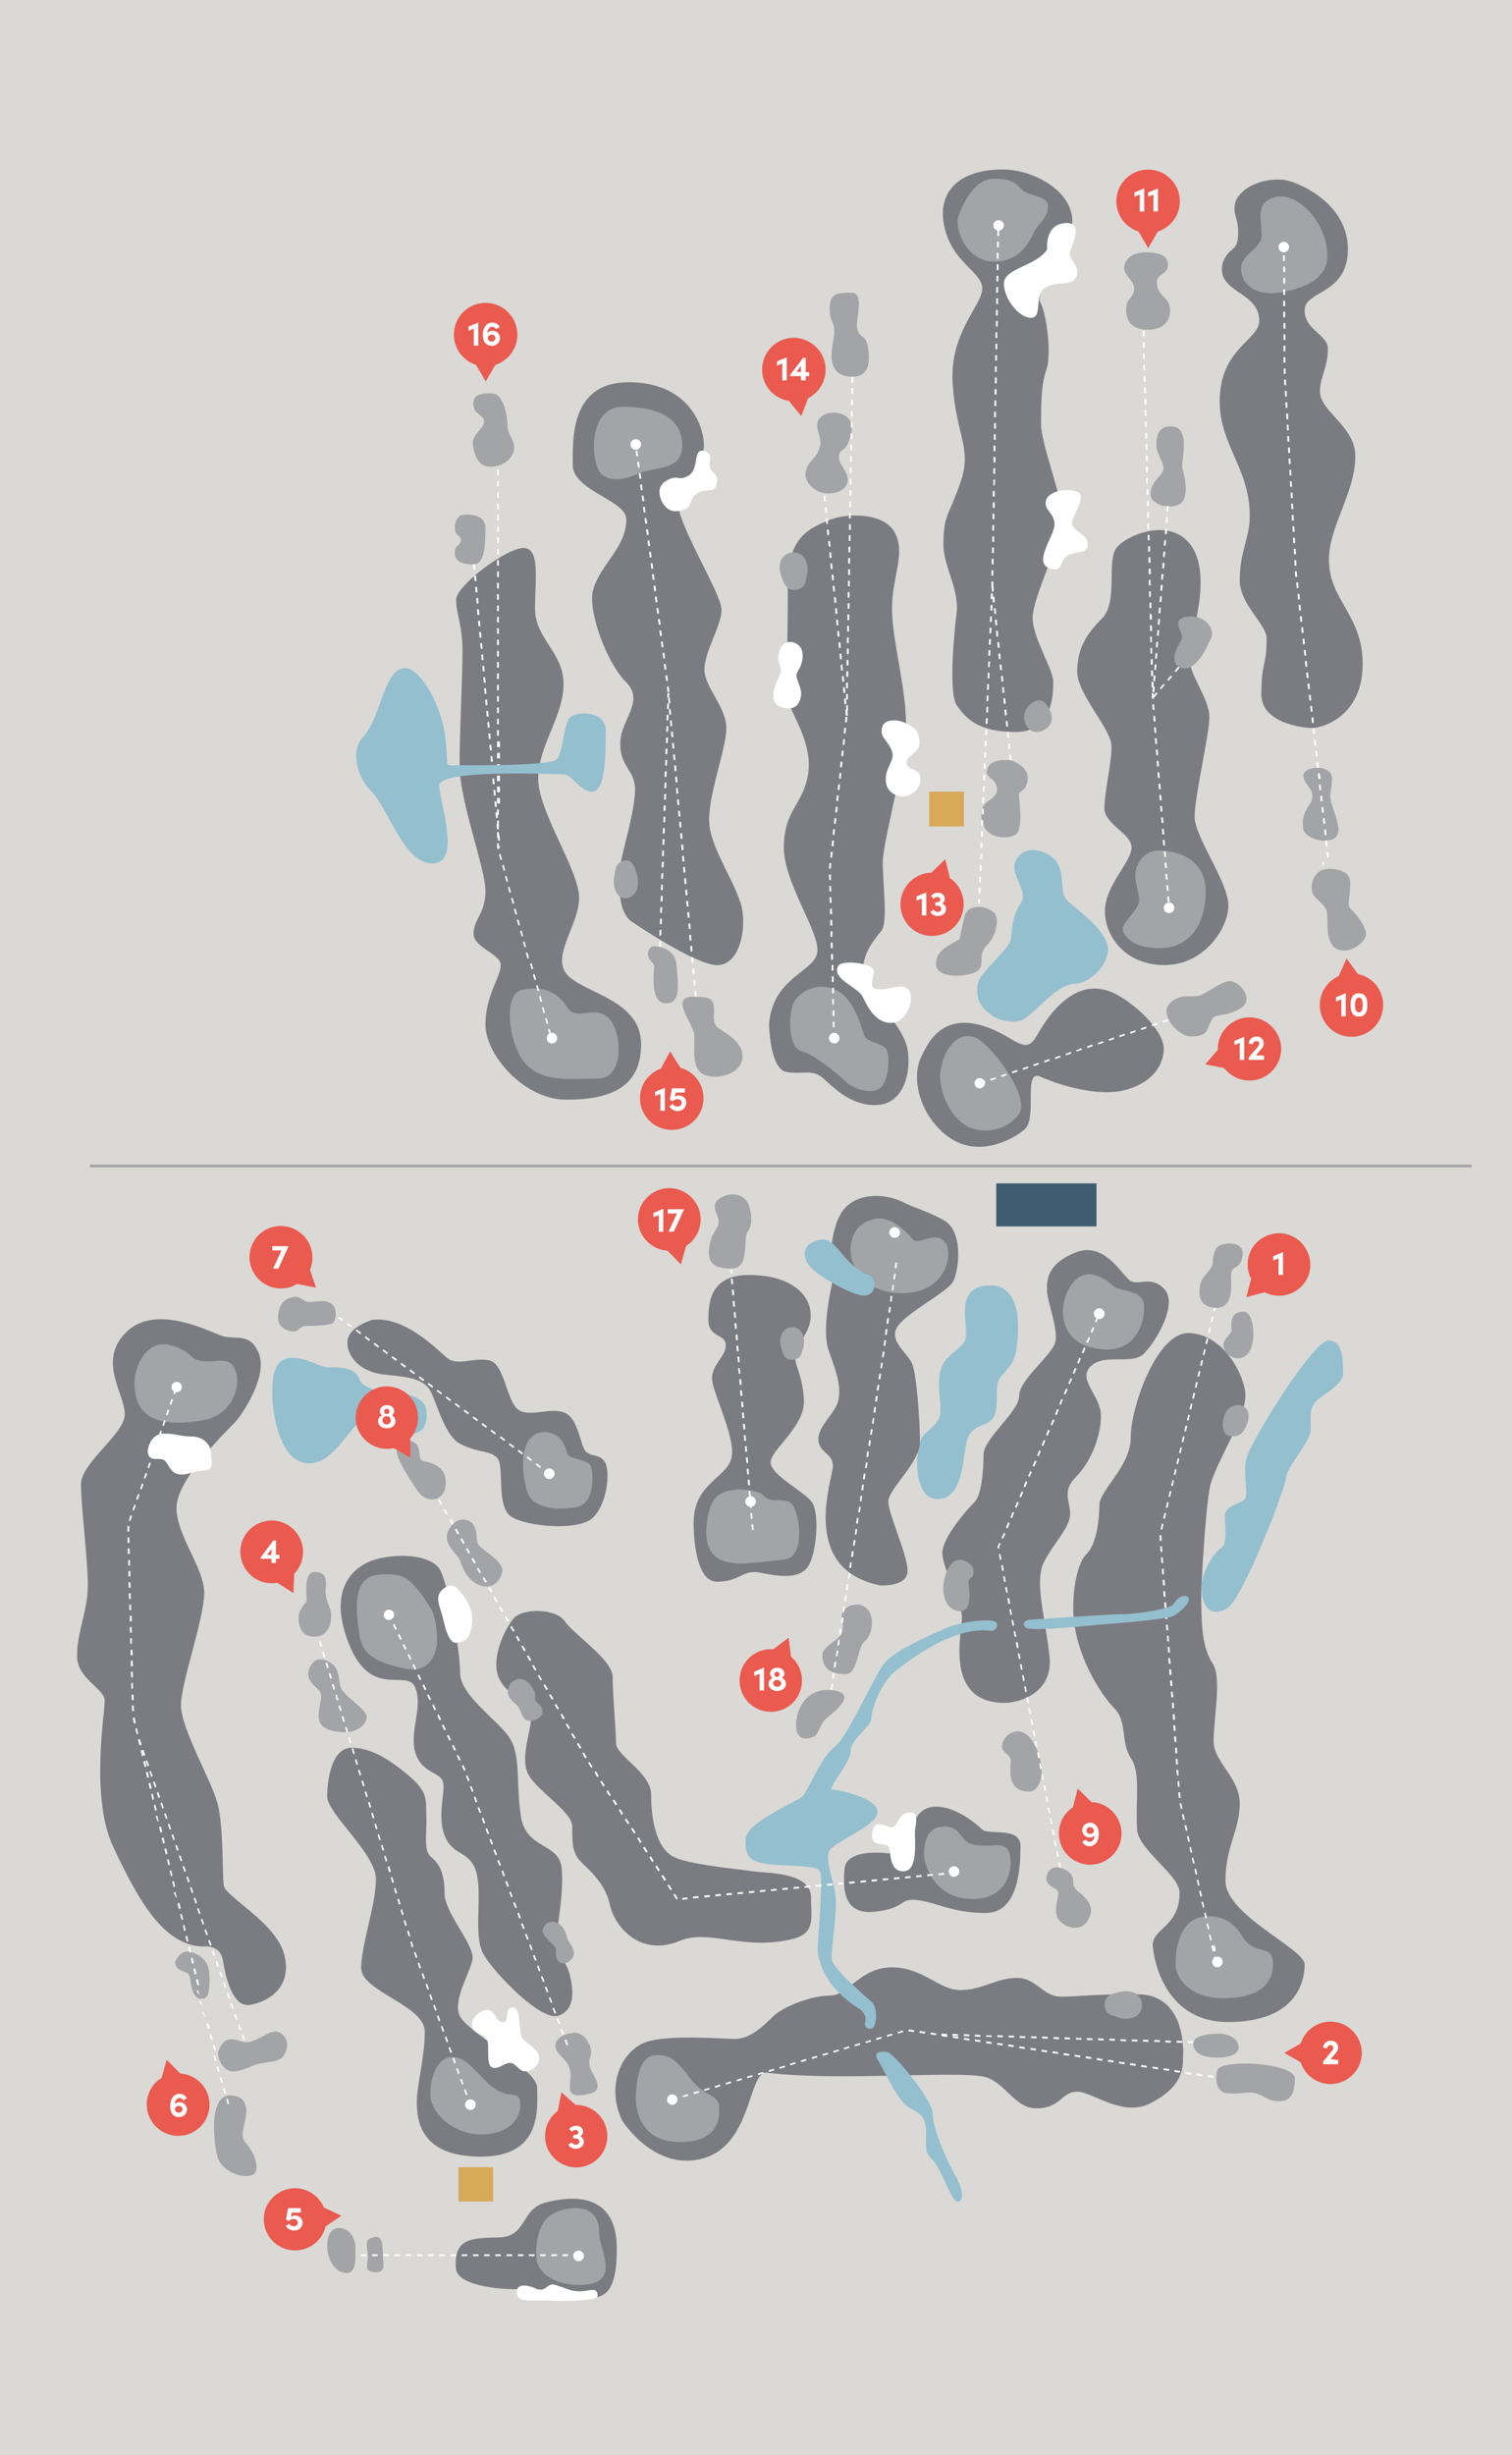 <?xml version="1.0" encoding="utf-8"?>
<!-- Generator: Adobe Illustrator 25.0.0, SVG Export Plug-In . SVG Version: 6.00 Build 0)  -->
<svg version="1.1" id="Layer_1" xmlns="http://www.w3.org/2000/svg" xmlns:xlink="http://www.w3.org/1999/xlink" x="0px" y="0px"
	 viewBox="0 0 573.1 930" style="enable-background:new 0 0 573.1 930;" xml:space="preserve">
<style type="text/css">
	.st0{fill:#DAD9D6;}
	.st1{clip-path:url(#SVGID_2_);}
	.st2{fill:#7A7C81;}
	.st3{fill:#A3A4A7;}
	.st4{fill:#FFFFFF;}
	.st5{clip-path:url(#SVGID_4_);}
	.st6{clip-path:url(#SVGID_6_);}
	.st7{fill:#94BFCF;}
	.st8{clip-path:url(#SVGID_8_);}
	.st9{clip-path:url(#SVGID_10_);}
	.st10{clip-path:url(#SVGID_12_);}
	.st11{clip-path:url(#SVGID_14_);}
	.st12{clip-path:url(#SVGID_16_);}
	.st13{fill:#D7A959;}
	.st14{clip-path:url(#SVGID_18_);}
	.st15{fill:#EA5A4F;}
	.st16{clip-path:url(#SVGID_20_);}
	.st17{clip-path:url(#SVGID_22_);}
	.st18{clip-path:url(#SVGID_24_);}
	.st19{clip-path:url(#SVGID_26_);}
	.st20{clip-path:url(#SVGID_28_);}
	.st21{clip-path:url(#SVGID_30_);}
	.st22{clip-path:url(#SVGID_32_);}
	.st23{fill:none;stroke:#A3A4A7;stroke-miterlimit:10;}
	.st24{clip-path:url(#SVGID_34_);}
	.st25{clip-path:url(#SVGID_36_);}
	.st26{clip-path:url(#SVGID_38_);}
	.st27{clip-path:url(#SVGID_40_);}
	.st28{clip-path:url(#SVGID_42_);}
	.st29{clip-path:url(#SVGID_44_);}
	.st30{clip-path:url(#SVGID_46_);}
	.st31{clip-path:url(#SVGID_48_);}
	.st32{clip-path:url(#SVGID_50_);}
	.st33{fill:#3F5D6F;}
	.st34{clip-path:url(#SVGID_52_);}
	.st35{clip-path:url(#SVGID_54_);}
	.st36{clip-path:url(#SVGID_56_);}
	.st37{clip-path:url(#SVGID_58_);}
	.st38{clip-path:url(#SVGID_60_);}
	.st39{clip-path:url(#SVGID_62_);}
	.st40{clip-path:url(#SVGID_64_);}
	.st41{clip-path:url(#SVGID_66_);}
	.st42{clip-path:url(#SVGID_68_);}
	.st43{clip-path:url(#SVGID_70_);}
	.st44{clip-path:url(#SVGID_72_);}
	.st45{clip-path:url(#SVGID_74_);}
	.st46{clip-path:url(#SVGID_76_);}
</style>
<rect x="-2.5" y="-4" class="st0" width="578" height="938"/>
<g>
	<g>
		<defs>
			<rect id="SVGID_1_" x="29.2" y="64.3" width="528.7" height="807.3"/>
		</defs>
		<clipPath id="SVGID_2_">
			<use xlink:href="#SVGID_1_"  style="overflow:visible;"/>
		</clipPath>
		<g class="st1">
			<path class="st2" d="M463.5,104.4c-0.7-2.4-0.4-4.9,1-7c2.3-3.9,4.6-2.4,4.8-8.6s-2-7-1.2-11.6s8.4-9.9,18.1-9.1
				c5.2,0.4,24.5,8.5,24.7,26s-16.2,15.8-16.4,23.3s8.8,9.4,8.8,14.6c0,7.5-3,10.8-3,16.2c0,7.8,13.4,13.2,13.4,24.5
				c0,14.1-10,26.6-10,39.3c0,15.4,12.8,20.9,12.8,39.5c0,20.1-15.5,24.3-19.1,24.3s-19.3-1.9-19.3-12.7c0-12.8,2-10.2,2-21.3
				c0-5.2-10.2-12.9-10.2-21.9c0-11.2,3.8-15.9,3.8-24.5c0-17.9-11.4-26.9-11.4-43.3c0-20.1,15-23.3,15-30.5
				C477.3,112,465.9,111.2,463.5,104.4"/>
			<path class="st3" d="M482,111.1c0,0,21.1-0.9,21.1-14s-11.5-24.6-19.8-22.4s-4.7,9.6-5.1,14.7s-7.8,6.9-7.8,12.2
				S474.4,111.1,482,111.1"/>
			<path class="st2" d="M408.3,254.5c0-8.5,3.2-14,9.3-20.1s2.1-20.4,5.1-26.1c2.4-4.6,18.4-12.2,27.2-3.5s3.7,27.7,3.7,29
				s-2.4,13.3-2.4,17.6c0,4.3,7.2,13.6,7.2,20.2s-5.6,30.1-5.6,37.8s12.8,24.8,12.8,33.6s-9.3,22.6-24.2,22.6s-22.6-10.9-22.6-20.5
				s10.1-18.6,10.1-24s-10.3-8.8-10.3-14.9s2.7-16.8,2.7-23.4S408.3,263,408.3,254.5"/>
			<path class="st3" d="M431.4,327.4c1.3-3.2,4.5-5.2,7.9-5.2c5.9,0,17.7,2.5,17.7,15.6s-6.8,21.4-17.4,21.4s-14-4.9-14-7.5
				s6.2-7,6.2-10.8S428.7,331.8,431.4,327.4"/>
			<path class="st3" d="M447.6,242.8c1.7-2.5-2.6-5.8-0.4-8.1c1.4-1.5,8.5-2.5,11.5,2.8c1.8,3.2-0.1,4.8-1.2,7.4s-5.6,10.5-10.5,7.8
				C443.4,250.9,445.9,245.3,447.6,242.8"/>
			<path class="st3" d="M441,177.5c0-2.7-2.7-5.6-2.7-8.8s0.6-7.2,5.4-7.2c8.2,0,3.7,13.6,4.5,16.1s3,11.7-1.5,13.6
				s-10.6-0.4-10.6-3.9C436.2,181.9,441,180.2,441,177.5"/>
			<path class="st3" d="M427,115.9c0,0-1.9,9,8,9s9.5-9,7-11.5s-3.5-3.7-3.5-6.6s4.2-3,4.2-6.3s-2.5-4.9-8.4-4.9s-8.2,3.2-8.2,6
				s3.8,4.7,3.8,7.8S427,113.3,427,115.9"/>
		</g>
	</g>
</g>
<path class="st4" d="M433.1,127.4v-2.1h0.7l0.1,2.1H433.1z M433.2,131.7v-2.1h0.7l0.1,2.1H433.2z M433.3,136l-0.1-2.1h0.7v2.1H433.3
	z M433.4,140.3l-0.1-2.1h0.7v2.1H433.4z M433.5,144.6v-2.1h0.7v2.1H433.5z M433.6,148.9v-2.1h0.7l0.1,2.1H433.6z M433.8,153.2v-2.1
	h0.7l0.1,2.1H433.8z M433.9,157.5l-0.1-2.1h0.7l0.1,2.1H433.9z M434,161.8l-0.1-2.1h0.7v2.1H434z M434.1,166.1V164h0.7v2.1H434.1z
	 M434.2,170.3v-2.1h0.7v2.1H434.2z M434.3,174.6v-2.1h0.7l0.1,2.1H434.3z M434.4,178.9l-0.1-2.1h0.7l0.1,2.1H434.4z M434.5,183.2
	l-0.1-2.1h0.7v2.1H434.5z M434.6,187.5v-2.1h0.7v2.1H434.6z M434.7,191.8v-2.1h0.7v2.1H434.7z M434.8,196.1V194h0.7l0.1,2.1H434.8z
	 M434.9,200.4l-0.1-2.1h0.7l0.1,2.1H434.9z M435.1,204.7l-0.1-2.1h0.7v2.1H435.1z M435.2,209v-2.1h0.7v2.1H435.2z M435.3,213.2v-2.1
	h0.7l0.1,2.1H435.3z M435.4,217.5v-2.1h0.7l0.1,2.1H435.4z M435.5,221.8l-0.1-2.1h0.7v2.1H435.5z M435.6,226.1l-0.1-2.1h0.7v2.1
	H435.6z M435.7,230.4v-2.1h0.7v2.1H435.7z M435.8,234.7v-2.1h0.7l0.1,2.1H435.8z M435.9,239v-2.1h0.7l0.1,2.1H435.9z M436,243.3
	l-0.1-2.1h0.7v2.1H436z M436.1,247.6l-0.1-2.1h0.7v2.1H436.1z M436.2,251.8v-2.1h0.7v2.1H436.2z M436.3,256.1V254h0.7l0.1,2.1H436.3
	z M436.5,260.4v-2.1h0.7l0.1,2.1H436.5z M436.6,264.7v-0.4v-1.7h0.7l0.1,2.1H436.6z M436.9,269l-0.2-2.1l0.7-0.1l0.2,2.1L436.9,269z
	 M437.3,273.3l-0.2-2.1h0.7l0.2,2.1H437.3z M437.6,277.6l-0.2-2.1h0.7l0.2,2.1H437.6z M437.9,281.8l-0.2-2.1h0.7l0.2,2.1H437.9z
	 M438.3,286.1l-0.2-2.1l0.7-0.1l0.2,2.1L438.3,286.1z M438.6,290.4l-0.2-2.1l0.7-0.1l0.2,2.1L438.6,290.4z M438.9,294.7l-0.2-2.1
	h0.7l0.2,2.1H438.9z M439.3,299l-0.2-2.1h0.7l0.2,2.1H439.3z M439.6,303.2l-0.2-2.1h0.7l0.2,2.1H439.6z M439.9,307.5l-0.2-2.1
	l0.7-0.1l0.2,2.1L439.9,307.5z M440.3,311.8l-0.2-2.1l0.7-0.1l0.2,2.1L440.3,311.8z M440.6,316.1l-0.2-2.1h0.7l0.2,2.1H440.6z
	 M440.9,320.3l-0.2-2.1h0.7l0.2,2.1H440.9z M441.3,324.6l-0.2-2.1h0.7l0.2,2.1H441.3z M441.6,328.9l-0.2-2.1l0.7-0.1l0.2,2.1
	L441.6,328.9z M441.9,333.2l-0.2-2.1h0.7l0.2,2.1H441.9z M442.3,337.5l-0.2-2.1h0.7l0.2,2.1H442.3z M442.6,341.7l-0.2-2.1h0.7
	l0.2,2.1H442.6z M442.8,344.1v-0.2h0.7v0.2H442.8z"/>
<g>
	<g>
		<defs>
			<rect id="SVGID_3_" x="29.2" y="64.3" width="528.7" height="807.3"/>
		</defs>
		<clipPath id="SVGID_4_">
			<use xlink:href="#SVGID_3_"  style="overflow:visible;"/>
		</clipPath>
		<g class="st5">
			<path class="st4" d="M441.1,344.1c0.1,1.1,1.1,1.9,2.2,1.8s1.9-1.1,1.8-2.2s-1-1.9-2.1-1.8C441.8,342,441,343,441.1,344.1
				L441.1,344.1"/>
		</g>
	</g>
</g>
<path class="st4" d="M442.8,193.8l-0.7-0.1l0.2-2.1l0.7,0.1L442.8,193.8z M442.5,198.1l-0.7-0.1l0.2-2.1h0.7L442.5,198.1z
	 M442.2,202.4l-0.7-0.1l0.2-2.1l0.7,0.1L442.2,202.4z M441.8,206.7h-0.7l0.2-2.1l0.7,0.1L441.8,206.7z M441.5,211h-0.7l0.2-2.1
	l0.7,0.1L441.5,211z M441.2,215.3h-0.7l0.2-2.1l0.7,0.1L441.2,215.3z M440.8,219.6l-0.7-0.1l0.2-2.1l0.7,0.1L440.8,219.6z
	 M440.5,223.8l-0.7-0.1l0.2-2.1h0.7L440.5,223.8z M440.2,228.1l-0.7-0.1l0.2-2.1h0.7L440.2,228.1z M439.8,232.4l-0.7-0.1l0.2-2.1
	h0.7L439.8,232.4z M439.5,236.7l-0.7-0.1l0.2-2.1h0.7L439.5,236.7z M439.2,240.9l-0.7-0.1l0.2-2.1l0.7,0.1L439.2,240.9z
	 M438.8,245.2h-0.7l0.2-2.1l0.7,0.1L438.8,245.2z M438.5,249.5h-0.7l0.2-2.1l0.7,0.1L438.5,249.5z M438.1,253.8h-0.6l0.2-2.1
	l0.7,0.1L438.1,253.8z M445.7,254.6l-0.5-0.4l1.4-1.6l0.5,0.4L445.7,254.6z M442.9,257.9l-0.5-0.4l1.4-1.6l0.5,0.4L442.9,257.9z
	 M437.8,258.1l-0.7-0.1l0.2-2.1l0.7,0.1L437.8,258.1z M440.1,261.1l-0.5-0.4l1.4-1.6l0.5,0.4L440.1,261.1z M437.5,262.3l-0.7-0.1
	l0.2-2.1l0.7,0.1L437.5,262.3z M437.4,264.3l-0.5-0.4l1.4-1.6l0.5,0.4L437.4,264.3z"/>
<g>
	<g>
		<defs>
			<rect id="SVGID_5_" x="29.2" y="64.3" width="528.7" height="807.3"/>
		</defs>
		<clipPath id="SVGID_6_">
			<use xlink:href="#SVGID_5_"  style="overflow:visible;"/>
		</clipPath>
		<g class="st6">
			<path class="st3" d="M503.2,329.2c0,0,8.6-0.8,8.6,5.4c0,5.2-1.3,8.2,0,9.5s7.2,7.6,5.7,11s-8.3,7.2-12,3.5s-1.5-11.8-3-14.4
				s-4.2-3.7-5-5.8C496.3,335,498.3,329.2,503.2,329.2"/>
			<path class="st3" d="M496.9,303.9c0.7-1.4,0.7-3.1,0-4.6c-0.8-1.2-2.9-3.5-2.9-5.4c0-3.9,10.9-4.6,10.9,1.1
				c0,4.1-1.4,5.5-0.1,9.8s4.3,10.4,1.1,12.7s-11.6,0.4-12-3.9C493.5,310,494.2,307.9,496.9,303.9"/>
			<path class="st7" d="M371.5,380c-1.2-2-2-7.1,0.6-10.4c3-3.9,9.7-10.3,10.7-12.7c1.1-2.5,0-8.9,4.2-14.9
				c2.7-3.9-3.1-9.8-2.5-14.1c0.6-4.8,6.2-8.2,13.2-4s3.4,13.5,6.5,16.9c2.6,2.9,15.7,11.4,15.8,18.9c0,5.4-6.2,12.7-12.7,13
				c-7.8,0.3-16.2,13.3-21.1,14.1C380.4,387.8,374.5,385.1,371.5,380"/>
			<path class="st3" d="M443.4,380.1c4.2-4.2,8.9-1.9,11.7-3.1s6.6-4.2,10-5.2c4.2-1.2,10.8,6.8,5.2,10.1c-6.7,4-9.4,1.5-11,4.4
				c-2.1,3.7-1.2,6.5-8.2,6.3C446.3,392.4,439.3,384.3,443.4,380.1"/>
			<path class="st2" d="M421.2,375.8c7.8,3.2,20.6,14.7,19.9,22.2s-5.8,11.8-12.2,14.2c-13.6,5.1-33.9-4-34.3-4.2
				c-7.2-3.6-1.1,15.5-6.3,19.9s-17.8,10.5-28.5,3c-11.2-7.9-14.7-22.5-10.5-30.8c2.3-4.5,8.9-21.7,33.9-6.5
				c6.3,3.9,7.7,2.3,10.1-1.8S406,369.5,421.2,375.8"/>
			<path class="st3" d="M370.3,393.4c6.5,3.5,20.3,22.5,15.9,28.7s-13.8,7.9-19.9,4.4s-10.8-13.2-9.8-20.8
				C357.7,396.8,363.8,389.9,370.3,393.4"/>
			<path class="st4" d="M440.8,387.4l-0.2-0.6l2.1-0.7l0.2,0.6L440.8,387.4 M436.7,388.8l-0.2-0.6l2-0.7l0.2,0.6L436.7,388.8z
				 M432.6,390.2l-0.2-0.6l2-0.7l0.2,0.6L432.6,390.2z M428.5,391.6l-0.2-0.6l2-0.7l0.2,0.6L428.5,391.6z M424.4,392.9l-0.2-0.6
				l2-0.7l0.2,0.6L424.4,392.9z M420.4,394.3l-0.2-0.6l2-0.7l0.2,0.6L420.4,394.3z M416.3,395.7l-0.2-0.6l2-0.7l0.2,0.6L416.3,395.7
				z M412.2,397l-0.2-0.6l2-0.7l0.2,0.6L412.2,397z M408.1,398.4l-0.2-0.6l2-0.7l0.2,0.6L408.1,398.4z M404.1,399.8l-0.2-0.6l2-0.7
				l0.2,0.6L404.1,399.8z M400,401.2l-0.2-0.6l2-0.7l0.2,0.6L400,401.2z M395.9,402.5l-0.2-0.6l2-0.7l0.2,0.3v0.3L395.9,402.5z
				 M391.8,403.9l-0.2-0.6l2-0.7l0.2,0.6L391.8,403.9z M387.8,405.3l-0.2-0.6l2-0.7l0.2,0.6L387.8,405.3z M383.7,406.6l-0.2-0.6
				l2-0.7l0.2,0.6L383.7,406.6z M379.6,408l-0.2-0.6l2-0.7l0.2,0.6L379.6,408z M375.5,409.4l-0.2-0.6l2-0.7l0.2,0.6L375.5,409.4z
				 M371.5,410.8l-0.2-0.6l2-0.7l0.2,0.6L371.5,410.8z"/>
			<path class="st4" d="M370.7,408.5c-1,0.4-1.6,1.5-1.2,2.5s1.5,1.6,2.5,1.2s1.6-1.5,1.3-2.5C372.9,408.8,371.8,408.2,370.7,408.5
				L370.7,408.5"/>
			<path class="st3" d="M363.7,355.8c0,0,1-5.2,2-9s7-4.3,10.9-1.2c2.5,2,1.1,8.9-2.6,12.6s-0.2,8.1-4.1,10
				c-4.1,2-14.7,2.6-15.1-2.8S360.4,357.8,363.7,355.8"/>
			<path class="st3" d="M383,288c0,0,7.2,2.1,6.5,7.4s-3.5,3.6-3.3,6s1.7,13-1.3,14.8s-9.9,1.3-11.8-2.9s-1.7-7.6,1.6-9.9
				s3.7-3.8,2.8-6.2s-3.9-2.9-3.5-5S375.4,287.5,383,288"/>
			<path class="st2" d="M362.4,233.7c0,0-3.4,28.4,0.3,33.6s8.3,10,22.4,10s14.1-14.6,14.1-19.2s-7.8-16.4-7.8-24.1
				s11.5-30.7,11.5-37.6s-8.3-28.4-8.3-35.6s0-15.2,2-20.7s0.3-20.7-2.3-25.6s13.2-20.7,12.1-31.9s-15.5-18.4-26.3-18.4
				c-15.8,0-25.1,7.8-22.2,21.5s13.8,16.9,14.4,23.2s-12.6,16.7-11.2,36.7s7.5,24.1,2.9,37.3s-6.4,12.1-6.4,23.4
				C357.5,214.8,364.2,223.6,362.4,233.7"/>
			<path class="st4" d="M396.9,94.5c0,0-1.1-10,7.5-10c6.4,0,1.7,8.6,1.1,11.2s4,4.9,2.6,8.9s-7.2,1.7-11.8,4.3s-0.9,11.5-5.5,11.5
				s-10.3-7.2-10.3-13S392.9,100.8,396.9,94.5"/>
			<path class="st4" d="M399.7,198.7c0-4.6-4.3-5.4-3.2-9.2s8.6-4.6,12.1-3.1s-2.6,9.5-2.3,12.1s6,4,6,7.5s-2.3,2.6-6.6,4
				s-2.6,6-6,5.7C390,214.8,399.7,203.3,399.7,198.7"/>
		</g>
	</g>
</g>
<path class="st4" d="M376,224.1l-0.1-1.4h-0.1v-0.4h0.7l0.2,1.7L376,224.1z M376.4,228.3l-0.2-1.5v0.1h-0.7l0.1-2.1h0.7v1.3l0.6-0.1
	l0.2,2.1L376.4,228.3z M376.1,231.3h-0.7l0.1-2.1h0.7L376.1,231.3z M376.9,232.6l-0.2-2.1l0.7-0.1l0.2,2.1L376.9,232.6z
	 M375.9,235.6h-0.7l0.1-2.1h0.7L375.9,235.6z M377.3,236.9l-0.2-2.1l0.7-0.1l0.2,2.1L377.3,236.9z M375.7,239.9H375l0.1-2.1h0.7
	L375.7,239.9z M377.7,241.2l-0.2-2.2l0.7-0.1l0.2,2.1L377.7,241.2z M375.5,244.2h-0.7l0.1-2.1h0.7L375.5,244.2z M378.2,245.4
	l-0.2-2.1l0.7-0.1l0.2,2.1L378.2,245.4z M375.3,248.4h-0.7l0.1-2.1h0.7L375.3,248.4z M378.6,249.7l-0.2-2.1l0.7-0.1l0.2,2.1
	L378.6,249.7z M375.1,252.7h-0.6l0.1-2.1h0.7L375.1,252.7z M379.1,253.9l-0.2-2.1l0.7-0.1l0.2,2.1L379.1,253.9z M375,257h-0.7
	l0.1-2.1h0.7L375,257z M379.6,258.2l-0.2-2.1l0.7-0.1l0.2,2.1L379.6,258.2z M374.8,261.3h-0.7l0.1-2.1h0.7L374.8,261.3z M380,262.5
	l-0.2-2.1l0.7-0.1l0.2,2.1L380,262.5z M374.6,265.6h-0.7l0.1-2.1h0.7L374.6,265.6z M380.5,266.7l-0.2-2.1l0.7-0.1l0.2,2.1
	L380.5,266.7z M374.5,269.9h-0.7l0.1-2.1h0.7L374.5,269.9z M380.9,271l-0.2-2.1l0.7-0.1l0.2,2.1L380.9,271z M374.3,274.2h-0.7
	l0.1-2.1h0.7L374.3,274.2z M381.4,275.3l-0.2-2.1l0.7-0.1l0.2,2.1L381.4,275.3z M374.1,278.4h-0.7l0.1-2.1h0.7L374.1,278.4z
	 M381.8,279.5l-0.2-2.1l0.7-0.1l0.2,2.1L381.8,279.5z M373.9,282.7h-0.7l0.1-2.1h0.7L373.9,282.7z M382.3,283.8l-0.2-2.1l0.7-0.1
	l0.2,2.1L382.3,283.8z M373.7,287H373l0.1-2.1h0.7L373.7,287z M382.7,288l-0.2-2.1l0.7-0.1l0.2,2.1L382.7,288z M373.5,291.3h-0.7
	l0.1-2.1h0.7L373.5,291.3z M373.3,295.6h-0.7l0.1-2.1h0.7L373.3,295.6z M373.1,299.9h-0.6l0.1-2.1h0.7L373.1,299.9z M373,304.2h-0.7
	l0.1-2.1h0.7L373,304.2z M372.8,308.5h-0.7l0.1-2.1h0.7L372.8,308.5z M372.6,312.8h-0.7l0.1-2.1h0.7L372.6,312.8z M372.5,317h-0.7
	l0.1-2.1h0.7L372.5,317z M372.3,321.3h-0.7l0.1-2.1h0.7L372.3,321.3z M372.1,325.6h-0.6l0.1-2.1h0.7L372.1,325.6z M372,329.9h-0.7
	l0.1-2.1h0.7L372,329.9z M371.8,334.2h-0.7l0.1-2.1h0.7L371.8,334.2z M371.6,338.4h-0.7l0.1-2.1h0.7L371.6,338.4z M371.4,342.3h-0.7
	l0.1-1.7h0.7L371.4,342.3z"/>
<g>
	<g>
		<defs>
			<rect id="SVGID_7_" x="29.2" y="64.3" width="528.7" height="807.3"/>
		</defs>
		<clipPath id="SVGID_8_">
			<use xlink:href="#SVGID_7_"  style="overflow:visible;"/>
		</clipPath>
		<g class="st8">
			<path class="st2" d="M291.5,387.9c0,0,0.2,17.1,6.6,18.2s9.8-1.5,14.4,2.8s11.2,10.3,20.2,9.7s12.7-10.7,11.4-20.4
				s-14.1-20-16.4-27.8s3.9-14.7,6.4-17.8s0.5-17.8,0.5-25.9s8.8-38.2,8.8-52.4s-5.3-31.8-5.3-43.8s5.3-20.8,1.1-28.7
				s-18.8-7.5-25.4-4.6s-15.4,5.9-15.2,24.6s-1.3,40.5,1.1,46.3s8.6,15.6,6.4,26.3s-8.8,12.7-9,26.3s13.6,32.2,12.7,39.9
				S293,369.9,291.5,387.9"/>
			<path class="st3" d="M301.5,378.7c-3,3.9-3,18.6,2.4,19.6c3.9,0.8,12.5,7.5,16.4,11.2s10.9,5.2,13.7,2.4s3.8-13.1,1.5-15
				s-6.5-2.1-7.7-4.3s-3.5-14.8-11.7-17.9C310.9,372.6,304.9,374.3,301.5,378.7"/>
			<path class="st4" d="M317.6,366.1c1.3-2.7,11.8-1.2,13.3,0.9s-2.7,6.9,1.5,7.7s9.4-2.8,12,0.3s-0.6,12.4-6.6,12.5
				s-9-6.2-10.8-9.9S315.3,371,317.6,366.1"/>
			<path class="st4" d="M334.5,275.1c-0.8,2.4-0.2,3.6,1.1,5.3s3,4,2.7,6.4s-3,5.1-2.5,9.5s4.9,5.7,7.1,5.4s6.1-2.5,6-6.8
				s-5.3-2.7-5.2-6s4.8-3.3,4.8-7.7s-2.3-6-5.8-7.5C340.3,272.6,335.5,272.3,334.5,275.1"/>
			<path class="st4" d="M295.6,255.5c1.3-2.9-1.3-3.8-0.5-7.7s3.6-5.9,7-3.8s2.2,7.6,0.3,10.3c-1.9,2.6,2.3,5.9,1,10.3s-4.4,4-7,3.4
				C290.4,266.3,294.2,258.6,295.6,255.5"/>
			<path class="st3" d="M311.3,157.8c3.3-2.9,13.2-1.8,11.4,6.2s-4.2,5.4-4.7,8.6s3.9,6.2,3.3,9.8s-5.2,5-9,4.4s-7.8-4.6-6.9-8.1
				c1.2-4.9,3.9-4.2,5.4-9.6C311.9,165,307.5,161.2,311.3,157.8"/>
			<path class="st3" d="M315.2,133.7c0,2.1-0.5,9,7.9,9c8,0,6.3-9,5.6-12.4c-0.7-3.4-3.9-2.6-3.9-7s2.7-12.4-2.2-12.4
				s-8.1,0-8.1,5.9s1.7,4.3,1.7,8.8C316.3,127.1,315.3,131.6,315.2,133.7"/>
		</g>
	</g>
</g>
<path class="st4" d="M323.4,144.9h-0.7v-2.1h0.8L323.4,144.9z M323.4,149.2h-0.7V147h0.7V149.2z M323.3,153.5h-0.7v-2.1h0.7V153.5z
	 M323.2,157.8h-0.7v-2.1h0.7V157.8z M323.1,162h-0.6v-2.1h0.7L323.1,162z M323.1,166.3h-0.7v-2.1h0.7V166.3z M323,170.6h-0.7v-2.1
	h0.7V170.6z M322.9,174.9h-0.7v-2.1h0.7V174.9z M322.8,179.2h-0.7v-2.1h0.7V179.2z M322.8,183.5h-0.7v-2.1h0.7V183.5z M322.7,187.8
	H322v-2.1h0.7V187.8z M312.4,190l-0.2-2.1l0.7-0.1l0.2,2.1L312.4,190z M322.6,192.1h-0.7V190h0.7V192.1z M312.8,194.3l-0.2-2.1
	l0.7-0.1l0.2,2.1L312.8,194.3z M322.5,196.4h-0.7v-2.1h0.7V196.4z M313.2,198.5l-0.2-2.1l0.7-0.1l0.2,2.1L313.2,198.5z M322.5,200.7
	h-0.7v-2.1h0.7V200.7z M313.6,202.8l-0.2-2.1l0.7-0.1l0.2,2.1L313.6,202.8z M322.4,204.9h-0.7v-2.1h0.7V204.9z M314.1,207.1
	l-0.2-2.1l0.7-0.1l0.2,2.1L314.1,207.1z M322.3,209.2h-0.7v-2.1h0.7V209.2z M314.5,211.4l-0.2-2.1l0.7-0.1l0.2,2.1L314.5,211.4z
	 M322.2,213.5h-0.7v-2.1h0.7V213.5z M314.9,215.6l-0.2-2.1l0.7-0.1l0.2,2.1L314.9,215.6z M322.2,217.8h-0.7v-2.1h0.7V217.8z
	 M315.4,219.9l-0.2-2.1l0.7-0.1l0.2,2.1L315.4,219.9z M322.1,222.1h-0.7V220h0.7V222.1z M315.8,224.1l-0.2-2.1l0.7-0.1l0.2,2.1
	L315.8,224.1z M322,226.4h-0.7v-2.1h0.7V226.4z M316.3,228.4l-0.2-2.1l0.7-0.1l0.2,2.1L316.3,228.4z M322,230.6h-0.7v-2.1h0.7V230.6
	z M316.7,232.6l-0.2-2.1l0.7-0.1l0.2,2.1L316.7,232.6z M321.9,234.9h-0.7v-2.1h0.7V234.9z M317.1,236.9l-0.2-2.1l0.7-0.1l0.2,2.1
	L317.1,236.9z M321.8,239.2h-0.7v-2.1h0.7V239.2z M317.5,241.2l-0.2-2.1l0.7-0.1l0.2,2.1L317.5,241.2z M321.7,243.6H321v-2.1h0.7
	V243.6z M318,245.5l-0.2-2.1l0.7-0.1l0.2,2.1L318,245.5z M321.7,247.8H321v-2.1h0.7V247.8z M318.4,249.8l-0.2-2.1l0.7-0.1l0.2,2.1
	L318.4,249.8z M321.6,252.1h-0.7V250h0.7V252.1z M318.8,254l-0.2-2.1l0.7-0.1l0.2,2.2H318.8z M321.5,256.4h-0.7v-2.1h0.7V256.4z
	 M319.3,258.3l-0.2-2.1l0.7-0.1l0.2,2.1L319.3,258.3z M321.4,260.7h-0.7v-2.1h0.7V260.7z M319.7,262.5l-0.2-2.1l0.7-0.1l0.2,2.1
	L319.7,262.5z M321.4,265h-0.7v-2.1h0.7V265z M320.1,266.8l-0.2-2.1l0.7-0.1l0.2,2.1L320.1,266.8z M320.6,271.1l-0.2-2.1h0.3v-1.8
	h0.7v2.1h-0.2l0.2,1.8H320.6z"/>
<path class="st4" d="M321,273.7l-0.7-0.1l0.2-2.1l0.7,0.1L321,273.7z M320.5,277.9l-0.7-0.1l0.2-2.1l0.7,0.1L320.5,277.9z
	 M320.1,282.2l-0.7-0.1l0.2-2.1l0.7,0.1L320.1,282.2z M319.6,286.5l-0.7-0.1l0.2-2.1l0.7,0.1L319.6,286.5z M319.1,290.7l-0.7-0.1
	l0.2-2.1l0.7,0.1L319.1,290.7z M318.7,295l-0.7-0.1l0.2-2.1l0.7,0.1L318.7,295z M318.2,299.3l-0.7-0.1l0.2-2.1l0.7,0.1L318.2,299.3z
	 M317.7,303.5l-0.7-0.1l0.2-2.1l0.7,0.1L317.7,303.5z M317.3,307.8l-0.7-0.1l0.2-2.1l0.7,0.1L317.3,307.8z M316.8,312.1l-0.7-0.1
	l0.2-2.1l0.7,0.1L316.8,312.1z M316.3,316.3l-0.7-0.1l0.2-2.1l0.7,0.1L316.3,316.3z M315.9,320.6l-0.7-0.1l0.2-2.1l0.7,0.1
	L315.9,320.6z M315.4,324.9l-0.7-0.1l0.2-2.1l0.7,0.1L315.4,324.9z M314.9,329.1l-0.7-0.1l0.2-2.1l0.7,0.1L314.9,329.1z
	 M314.3,333.4l-0.1-2.1h0.7l0.1,2.1H314.3z M314.4,337.7l-0.1-2.1h0.7l0.1,2.1H314.4z M314.5,342l-0.1-2.1h0.7l0.1,2.1H314.5z
	 M314.6,346.3v-2.1h0.7l0.1,2.1H314.6z M314.7,350.6v-2.1h0.7l0.1,2.1H314.7z M314.8,354.9v-2.1h0.7v2.1H314.8z M314.9,359.2v-2.1
	h0.7v2.1H314.9z M315,363.5v-2.1h0.7l0.1,2.1H315z M315.2,367.7v-2.1h0.7v2.1H315.2z M315.3,372v-2.1h0.7v2.1H315.3z M315.4,376.3
	v-2.1h0.7v2.1H315.4z M315.5,380.6l-0.1-2.1h0.7v2.1H315.5z M315.6,384.9v-2.1h0.7v2.1H315.6z M315.7,389.2l-0.1-2.1h0.7v2.1H315.7z
	 M315.8,393.5l-0.1-2.1h0.7v2.1H315.8z"/>
<g>
	<g>
		<defs>
			<rect id="SVGID_9_" x="29.2" y="64.3" width="528.7" height="807.3"/>
		</defs>
		<clipPath id="SVGID_10_">
			<use xlink:href="#SVGID_9_"  style="overflow:visible;"/>
		</clipPath>
		<g class="st9">
			<path class="st4" d="M318.2,393.3c0,1.1-0.9,2-2,2s-2-0.9-2-2s0.9-2,1.9-2C317.2,391.2,318.1,392.1,318.2,393.3
				C318.2,393.2,318.2,393.2,318.2,393.3"/>
			<path class="st2" d="M235.3,326.9c-0.7,4.4-1.8,18.2,4.1,22.2s26.2,17.3,33.2,16.5s9.9-11,8.9-19.9s-11.5-22.8-12.6-33
				s6.4-28.7,6.4-36.8s-8.3-15.6-8.3-22.3s6.5-16.6,6.5-22.6s-16.4-31.9-16.4-40s9.7-14.5,9.7-22.3s-6.2-23.9-28.5-23.9
				s-21.2,21.7-21.2,31.4s20.3,13.3,20.3,20.5c0,10.8-9.8,16.9-12.6,26.8c-2.1,7.5,4.9,27.3,12.4,34.8c7.5,7.5-2.1,14.2-2.1,23.4
				s5.6,9.7,5.6,17.5S236,322.2,235.3,326.9"/>
			<path class="st3" d="M235.9,154.1c7.3,0,22.7,1.2,22.7,14.6c0,9.6-9.9,8.1-15.8,10.4c-3.7,1.5-9.7,4.2-14.4,0.9
				S222.4,154.1,235.9,154.1"/>
			<path class="st3" d="M247.4,358.5c0,0,8.4-0.4,9,7c0.6,7.4,1.8,14.3-3.6,14.6c-3.8,0.2-5.1-3.6-5.1-9.1s1-4.8-0.8-6.7
				S245,359.7,247.4,358.5"/>
			<path class="st3" d="M263.7,377.6c3.2,0.2,6.3,0,6.8,3.2s-0.8,6.6,1.6,8.5s9.8,5.2,9.3,11.5c-0.6,6.8-11.4,8.6-15.3,5.9
				s-2.8-9.1-2.9-14.1S252.8,377,263.7,377.6"/>
			<path class="st2" d="M189.8,365.7c0,4.5-5.8,11.2-5.8,22.5s14.5,28.4,30.7,28.4s28.3-4.4,28.3-21s-20.8-19.1-27.7-26
				s4.2-19,4.2-29.5S204,307.6,204,295s9.6-23.5,9.6-35.8s-10.8-17.1-10.8-28.6s2-23-4.4-23s-25.5,14.2-25.5,19.6s2.4,9.6,2.4,19.7
				s-1.1,29.5-1.1,43.1s9.8,38.9,9.8,47.5s-4.5,10.8-4.5,16.2S189.8,361.2,189.8,365.7"/>
			<path class="st3" d="M197.8,375c8.1-1.6,13.4,0.7,17.3,6.7c3.5,5.4,10.3-1.3,15.6,4s6,22.9-4.1,22.9s-20.2,1.6-27-5.2
				S190.3,376.5,197.8,375"/>
			<path class="st3" d="M179.2,167.9c0,0,0.4,8.9,6.5,8.9s9.2-4.2,9.2-7.2s-2.5-5.2-2.5-8s-1.2-12.6-5.9-12.6s-7.1,0.5-7.1,4.2
				s4.1,4,4.1,6.5S179.2,164.4,179.2,167.9"/>
			<path class="st3" d="M175.8,195c0,0,8.2-1,8.2,5s-0.2,13.8-4.5,13.8s-7.1-1-7.1-4.3s2.3-2.8,2.3-4.8s-2.3-1.6-2.3-4.8
				S174.3,195,175.8,195"/>
		</g>
	</g>
</g>
<path class="st4" d="M240.7,168.7v-0.4l0.7-0.1l0.1,0.4L240.7,168.7z M241.2,172.9l-0.3-2.1l0.7-0.1l0.3,2.1L241.2,172.9z
	 M241.8,177.2l-0.3-2.2l0.7-0.1l0.3,2.1L241.8,177.2z M242.4,181.4l-0.3-2.1l0.7-0.1l0.3,2.1L242.4,181.4z M242.9,185.7l-0.3-2.1
	l0.7-0.1l0.3,2.1L242.9,185.7z M243.5,189.9l-0.3-2.1l0.7-0.1l0.3,2.1L243.5,189.9z M244,194.2l-0.3-2.1l0.7-0.1l0.3,2.1L244,194.2z
	 M244.6,198.4l-0.3-2.1l0.7-0.1l0.3,2.1L244.6,198.4z M245.2,202.7l-0.3-2.1l0.7-0.1l0.3,2.1L245.2,202.7z M245.7,206.9l-0.3-2.1
	l0.7-0.1l0.3,2.1L245.7,206.9z M246.3,211.2l-0.3-2.1l0.7-0.1l0.3,2.1L246.3,211.2z M246.9,215.5l-0.3-2.1l0.7-0.1l0.3,2.1
	L246.9,215.5z M247.4,219.7l-0.3-2.1l0.7-0.1l0.3,2.1L247.4,219.7z M248,224l-0.3-2.1l0.7-0.1l0.3,2.1L248,224z M248.5,228.2
	l-0.3-2.1l0.7-0.1l0.3,2.1L248.5,228.2z M249.1,232.5l-0.3-2.1l0.7-0.1l0.3,2.1L249.1,232.5z M249.7,236.7l-0.3-2.1l0.7-0.1l0.3,2.1
	L249.7,236.7z M250.2,241l-0.3-2.1l0.7-0.1l0.3,2.1L250.2,241z M250.8,245.2l-0.3-2.1l0.7-0.1l0.3,2.1L250.8,245.2z M251.4,249.5
	l-0.3-2.1l0.7-0.1l0.3,2.1L251.4,249.5z M251.9,253.7l-0.3-2.1l0.7-0.1l0.3,2.1L251.9,253.7z M252.5,258l-0.3-2.1l0.7-0.1l0.3,2.1
	L252.5,258z M253,262.2l-0.2-2.1l0.7-0.1l0.2,2.1L253,262.2z M253.4,266.5l-0.2-2.1l0.7-0.1l0.2,2.1L253.4,266.5z M253.7,270.8
	l-0.2-2.1l0.7-0.1l0.2,2.1L253.7,270.8z M254.1,275.1l-0.2-2.1l0.7-0.1l0.2,2.1L254.1,275.1z M254.5,279.3l-0.2-2.1l0.7-0.1l0.2,2.1
	L254.5,279.3z M254.9,283.6l-0.2-2.1l0.7-0.1l0.2,2.1L254.9,283.6z M255.3,287.9l-0.2-2.1h0.7l0.2,2.1H255.3z M255.7,292.2l-0.2-2.2
	l0.7-0.1l0.2,2.1L255.7,292.2z M256.1,296.4l-0.2-2.1l0.7-0.1l0.2,2.1L256.1,296.4z M256.4,300.7l-0.2-2.1l0.7-0.1l0.2,2.1
	L256.4,300.7z M256.8,305l-0.2-2.1l0.7-0.1l0.2,2.1L256.8,305z M257.2,309.3l-0.2-2.1h0.7l0.2,2.1H257.2z M257.6,313.5l-0.2-2.1
	l0.7-0.1l0.2,2.1L257.6,313.5z M258,317.8l-0.2-2.1l0.7-0.1l0.2,2.1L258,317.8z M258.4,322.1l-0.2-2.1l0.7-0.1l0.2,2.1L258.4,322.1z
	 M258.7,326.4l-0.2-2.1l0.7-0.1l0.2,2.1L258.7,326.4z M259.1,330.6l-0.2-2.1l0.7-0.1l0.2,2.1L259.1,330.6z M259.5,334.9l-0.2-2.1
	l0.7-0.1l0.2,2.1L259.5,334.9z M259.9,339.2l-0.2-2.1l0.7-0.1l0.2,2.1L259.9,339.2z M260.3,343.4l-0.2-2.1h0.7l0.2,2.1H260.3z
	 M260.7,347.7l-0.2-2.1l0.7-0.1l0.2,2.1L260.7,347.7z M261.1,352l-0.2-2.1l0.7-0.1l0.2,2.1L261.1,352z M261.4,356.3l-0.2-2.1
	l0.7-0.1l0.2,2.1L261.4,356.3z M261.8,360.5l-0.2-2.1l0.7-0.1l0.2,2.1L261.8,360.5z M262.2,364.8l-0.2-2.1l0.7-0.1l0.2,2.1
	L262.2,364.8z M262.6,369.1l-0.2-2.1l0.7-0.1l0.2,2.1L262.6,369.1z M263,373.4l-0.2-2.1l0.7-0.1l0.2,2.1L263,373.4z M263.4,377.6
	l-0.2-2.1l0.7-0.1l0.2,2.1L263.4,377.6z"/>
<g>
	<g>
		<defs>
			<rect id="SVGID_11_" x="29.2" y="64.3" width="528.7" height="807.3"/>
		</defs>
		<clipPath id="SVGID_12_">
			<use xlink:href="#SVGID_11_"  style="overflow:visible;"/>
		</clipPath>
		<g class="st10">
			<path class="st4" d="M243,168.1c-0.2-1.1-1.2-1.9-2.3-1.7s-1.9,1.2-1.7,2.3s1.1,1.8,2.2,1.7C242.3,170.2,243.1,169.2,243,168.1
				L243,168.1"/>
		</g>
	</g>
</g>
<path class="st4" d="M253.6,264.3h-0.7l0.1-1.8h0.7L253.6,264.3z M253.5,268.6h-0.7l0.1-2.1h0.7L253.5,268.6z M253.3,272.9h-0.7
	l0.1-2.1h0.7L253.3,272.9z M253.2,277.2h-0.7l0.1-2.1h0.7L253.2,277.2z M253.1,281.5h-0.7l0.1-2.1h0.7L253.1,281.5z M252.9,285.7
	h-0.7l0.1-2.1h0.7L252.9,285.7z M252.8,290h-0.7l0.1-2.1h0.7L252.8,290z M252.6,294.3h-0.7l0.1-2.1h0.7L252.6,294.3z M252.5,298.6
	h-0.7l0.1-2.1h0.7L252.5,298.6z M252.4,302.9h-0.7l0.1-2.1h0.7L252.4,302.9z M252.2,307.2h-0.7l0.1-2.1h0.7L252.2,307.2z
	 M252.1,311.5h-0.7l0.1-2.1h0.7L252.1,311.5z M251.9,315.8h-0.7l0.1-2.1h0.7L251.9,315.8z M251.8,320h-0.7l0.1-2.1h0.7L251.8,320z
	 M251.6,324.3h-0.7l0.1-2.1h0.7L251.6,324.3z M251.5,328.6h-0.7l0.1-2.1h0.7L251.5,328.6z M251.3,332.9h-0.7l0.1-2.1h0.7
	L251.3,332.9z M251.2,337.2h-0.7l0.1-2.1h0.7L251.2,337.2z M251.1,341.5h-0.7l0.1-2.1h0.7L251.1,341.5z M250.9,345.8h-0.7l0.1-2.1
	h0.7L250.9,345.8z M250.8,350.1h-0.7l0.1-2.1h0.7L250.8,350.1z M250.6,354.4h-0.7l0.1-2.1h0.7L250.6,354.4z M250.5,358.6h-0.7
	l0.1-2.1h0.7L250.5,358.6z"/>
<path class="st4" d="M188.4,180v-2.1h0.7v2.1H188.4z M188.4,184.3v-2.1h0.7v2.1H188.4z M188.4,188.6v-2.1h0.7v2.1H188.4z
	 M188.4,192.9v-2.1h0.7v2.1H188.4z M188.4,197.2V195h0.7v2.1L188.4,197.2z M188.4,201.5v-2.1h0.7v2.1H188.4z M188.4,205.7v-2.1h0.7
	v2.1H188.4z M188.4,210v-2.1h0.7v2.1H188.4z M188.4,214.3v-2.1h0.7v2.1H188.4z M188.4,218.6v-2.1h0.7v2.1H188.4z M188.4,222.9v-2.1
	h0.7v2.1H188.4z M188.4,227.2v-2.1h0.7v2.1H188.4z M188.4,231.5v-2.1h0.7v2.1H188.4z M188.4,235.8v-2.1h0.7v2.1H188.4z M188.4,240.1
	V238h0.7v2.1H188.4z M188.4,244.4v-2.1h0.7v2.1H188.4z M188.4,248.7v-2.1h0.7v2.1H188.4z M188.4,252.9v-2.1h0.7v2.2L188.4,252.9z
	 M188.4,257.2v-2.1h0.7v2.1H188.4z M188.4,261.5v-2.1h0.7v2.1H188.4z M188.4,265.8v-2.1h0.7v2.1H188.4z M188.4,270.1V268h0.7v2.1
	H188.4z M188.4,274.4v-2.1h0.7v2.1H188.4z M188.4,278.7v-2.1h0.7v2.1H188.4z M188.4,283v-2.1h1.1v2.2L188.4,283z M188.4,287.3v-2.1
	h1.1v2.1H188.4z M188.4,291.6v-2.1h1.1v2.1H188.4z M188.4,295.9v-2.1h1.1v2.1H188.4z M188.4,300.1V298h1.1v2.1H188.4z M188.4,304.4
	v-2.1h1.1v2.1H188.4z M188.4,308.7v-2.1h0.7v2.1H188.4z M188.4,313v-2.1h0.7v2.1H188.4z M188.4,317.3v-2.1h0.7v2.1H188.4z
	 M188.6,321.7l-0.2-0.7v-1.5h0.7v1.4l0.2,0.6L188.6,321.7z M189.7,325.8l-0.6-2.1l0.6-0.2l0.6,2.1L189.7,325.8z M190.9,329.9
	l-0.6-2.1l0.6-0.2l0.6,2.1L190.9,329.9z M192,334.1l-0.6-2.1l0.6-0.2l0.6,2.1L192,334.1z M193.1,338.2l-0.6-2.1l0.6-0.2l0.6,2.1
	L193.1,338.2z M194.3,342.4l-0.6-2.1l0.6-0.2l0.6,2.1L194.3,342.4z M195.4,346.5l-0.6-2.1l0.6-0.2l0.6,2.1L195.4,346.5z
	 M196.5,350.6l-0.6-2.1l0.6-0.2l0.6,2.1L196.5,350.6z M197.7,354.8l-0.6-2.1l0.6-0.2l0.6,2.1L197.7,354.8z M198.8,358.9l-0.6-2.1
	l0.6-0.2l0.6,2.1L198.8,358.9z M199.9,363.1l-0.6-2.1l0.6-0.2l0.6,2.1L199.9,363.1z M201.5,367.2l-0.6-2.1l0.6-0.2l0.6,2.1
	L201.5,367.2z M202.6,371.3l-0.6-2.1l0.6-0.2l0.6,2.1L202.6,371.3z M203.8,375.5l-0.6-2.1l0.6-0.2l0.6,2.1L203.8,375.5z
	 M204.9,379.6l-0.6-2.1l0.6-0.2l0.6,2.1L204.9,379.6z M206,383.8l-0.6-2.1l0.6-0.2l0.6,2.1L206,383.8z M207.2,387.9l-0.6-2.1
	l0.6-0.2l0.6,2.1L207.2,387.9z M208.3,392l-0.6-2.1l0.6-0.2l0.6,2.1L208.3,392z M209.4,396.2l-0.6-2.1l0.6-0.2l0.6,2.1L209.4,396.2z
	"/>
<g>
	<g>
		<defs>
			<rect id="SVGID_13_" x="29.2" y="64.3" width="528.7" height="807.3"/>
		</defs>
		<clipPath id="SVGID_14_">
			<use xlink:href="#SVGID_13_"  style="overflow:visible;"/>
		</clipPath>
		<g class="st11">
			<path class="st3" d="M211.7,395.5c0.3,1.1-0.4,2.2-1.4,2.4c-1.1,0.3-2.2-0.4-2.4-1.4c-0.3-1.1,0.3-2.1,1.4-2.4
				C210.3,393.7,211.4,394.4,211.7,395.5C211.7,395.4,211.7,395.5,211.7,395.5"/>
		</g>
	</g>
</g>
<path class="st4" d="M179.5,215.9l-0.2-2.1l0.7-0.1l0.2,2.1L179.5,215.9z M179.9,220.2l-0.2-2.1l0.7-0.1l0.2,2.1L179.9,220.2z
	 M180.3,224.5l-0.2-2.1l0.7-0.1l0.2,2.1L180.3,224.5z M180.7,228.7l-0.2-2.1l0.7-0.1l0.2,2.1L180.7,228.7z M181,233l-0.2-2.1
	l0.7-0.1l0.2,2.1L181,233z M181.4,237.3l-0.2-2.1l0.7-0.1l0.2,2.1L181.4,237.3z M181.8,241.6l-0.2-2.1l0.7-0.1l0.2,2.1L181.8,241.6z
	 M182.2,245.8l-0.2-2.1l0.7-0.1l0.2,2.1L182.2,245.8z M182.6,250.1l-0.2-2.1l0.7-0.1l0.2,2.1L182.6,250.1z M183,254.4l-0.2-2.1
	l0.7-0.1l0.2,2.1L183,254.4z M183.4,258.7l-0.2-2.1l0.7-0.1l0.2,2.1L183.4,258.7z M183.7,262.9l-0.2-2.1l0.7-0.1l0.2,2.1
	L183.7,262.9z M184.1,267.2l-0.2-2.1l0.7-0.1l0.2,2.1L184.1,267.2z M184.5,271.5l-0.2-2.1l0.7-0.1l0.2,2.1L184.5,271.5z
	 M184.9,275.7l-0.2-2.1l0.7-0.1l0.2,2.1L184.9,275.7z M185.3,280l-0.2-2.1l0.7-0.1l0.2,2.1L185.3,280z M185.7,284.3l-0.2-2.1
	l0.7-0.1l0.2,2.1L185.7,284.3z M186.1,288.6l-0.2-2.1l0.7-0.1l0.2,2.1L186.1,288.6z M186.5,292.8l-0.2-2.1l0.7-0.1l0.2,2.1
	L186.5,292.8z M186.8,297.1l-0.2-2.1l0.7-0.1l0.2,2.1L186.8,297.1z M187.2,301.4l-0.2-2.1l0.7-0.1l0.2,2.1L187.2,301.4z
	 M187.6,305.7l-0.2-2.1l0.7-0.1l0.2,2.1L187.6,305.7z M188,309.9l-0.2-2.1l0.7-0.1l0.2,2.1L188,309.9z M188.4,314.2l-0.2-2.1
	l0.7-0.1l0.2,2.1L188.4,314.2z M188.8,318.5l-0.2-2.1l0.7-0.1l0.2,2.1L188.8,318.5z M189,321v-0.4h0.7v0.3L189,321z"/>
<g>
	<g>
		<defs>
			<rect id="SVGID_15_" x="29.2" y="64.3" width="528.7" height="807.3"/>
		</defs>
		<clipPath id="SVGID_16_">
			<use xlink:href="#SVGID_15_"  style="overflow:visible;"/>
		</clipPath>
		<g class="st12">
			<path class="st7" d="M137.1,279.8c-3.2,3.3-3.2,13,3.6,19.9s12.2,27.4,23.3,27.4s2.5-23.5,2.5-29.6s42.9-4.2,46.8-4.2
				s6.1,6.6,11.2,6.6s5.1-15.2,5.1-23s-11-7.6-13.5-5.1s-2.7,13.5-5.1,15.9s-30.2,2.2-36.8,2.2s-3.9,1.9-5.4-10.6
				s-9.6-26.2-15.2-26.2C145.2,253.2,144.8,272,137.1,279.8"/>
			<path class="st3" d="M376.7,67.7c7.4,0,8.6,2.1,10.6,4.2s9.9,2.4,9.9,5.8c0,5.5-3.4,6.2-5.5,10.7c-1.5,3.3-5.6,11.2-15.6,10.7
				s-14.4-12.6-12.8-17.2S369.3,67.7,376.7,67.7"/>
		</g>
	</g>
</g>
<path class="st4" d="M378.7,89.4H378v-2.2h0.7V89.4z M378.6,93.7h-0.7v-2.2h0.7V93.7z M378.5,98h-0.7v-2.2h0.7V98z M378.5,102.3
	h-0.7v-2.2h0.7V102.3z M378.4,106.6h-0.7v-2.1h0.7V106.6z M378.3,110.9h-0.7v-2.2h0.7V110.9z M378.3,115.2h-0.7V113h0.7V115.2z
	 M378.2,119.5h-0.7v-2.1h0.7V119.5z M378.1,123.7h-0.6v-2.1h0.7L378.1,123.7z M378,128h-0.7v-2.1h0.7V128z M378,132.3h-0.7v-2.1h0.7
	V132.3z M377.9,136.6h-0.7v-2.1h0.7V136.6z M377.8,140.9h-0.7v-2.1h0.7V140.9z M377.8,145.2h-0.7V143h0.7V145.2z M377.7,149.5H377
	v-2.1h0.7V149.5z M377.6,153.8h-0.7v-2.1h0.7V153.8z M377.5,158.1h-0.7V156h0.7V158.1z M377.5,162.4h-0.7v-2.1h0.7V162.4z
	 M377.4,166.6h-0.7v-2.1h0.7V166.6z M377.3,170.9h-0.7v-2.1h0.7V170.9z M377.3,175.2h-0.7v-2.1h0.7V175.2z M377.2,179.5h-0.7v-2.1
	h0.7V179.5z M377.1,183.8h-0.6v-2.1h0.7L377.1,183.8z M377,188.1h-0.7V186h0.7V188.1z M377,192.4h-0.7v-2.1h0.7V192.4z M376.9,196.7
	h-0.7v-2.1h0.7V196.7z M376.8,201h-0.7v-2.1h0.7V201z M376.8,205.3h-0.7v-2.1h0.7V205.3z M376.7,209.5H376v-2.1h0.7V209.5z
	 M376.6,213.8h-0.7v-2.1h0.7V213.8z M376.5,218.1h-0.7V216h0.7V218.1z M376.5,222.4h-0.7v-2.1h0.7V222.4z"/>
<rect x="352.2" y="299.9" class="st13" width="13.2" height="13.2"/>
<g>
	<g>
		<defs>
			<rect id="SVGID_17_" x="29.2" y="64.3" width="528.7" height="807.3"/>
		</defs>
		<clipPath id="SVGID_18_">
			<use xlink:href="#SVGID_17_"  style="overflow:visible;"/>
		</clipPath>
		<g class="st14">
			<path class="st15" d="M447.2,76.3c0,5.2-3.4,9.8-8.3,11.4l-0.5,0.8l-3.2,5.5l-3.2-5.5l-0.5-0.8c-6.3-2-9.8-8.8-7.8-15.1
				c2-6.3,8.8-9.8,15.1-7.8C443.8,66.4,447.2,71,447.2,76.3"/>
		</g>
	</g>
</g>
<path class="st4" d="M433.7,71.4v8.7H432v-6.4l-2,0.8v-1.6l3.6-1.5H433.7z"/>
<path class="st4" d="M438.9,71.4v8.7h-1.7v-6.4l-2,0.8v-1.6l3.6-1.5H438.9z"/>
<g>
	<g>
		<defs>
			<rect id="SVGID_19_" x="29.2" y="64.3" width="528.7" height="807.3"/>
		</defs>
		<clipPath id="SVGID_20_">
			<use xlink:href="#SVGID_19_"  style="overflow:visible;"/>
		</clipPath>
		<g class="st16">
			<path class="st15" d="M500.3,382c-0.5-5.2,2.3-10.1,7.1-12.2l0.4-0.9l2.6-5.8l3.7,5.1l0.6,0.8c6.5,1.3,10.7,7.7,9.3,14.2
				c-1.3,6.5-7.7,10.7-14.2,9.3C504.7,391.5,500.9,387.2,500.3,382"/>
		</g>
	</g>
</g>
<path class="st4" d="M510.1,376.2v8.8h-1.7v-6.4l-2,0.8v-1.6l3.6-1.5L510.1,376.2z"/>
<path class="st4" d="M511.9,380.7c0-2.5,0.7-4.4,3.2-4.4s3.2,2,3.2,4.4s-0.7,4.4-3.2,4.4C512.6,385.1,511.9,383.1,511.9,380.7z
	 M516.5,380.7c0-1.6-0.3-2.8-1.4-2.8s-1.5,1.2-1.5,2.8s0.3,2.8,1.5,2.8S516.5,382.2,516.5,380.7z"/>
<g>
	<g>
		<defs>
			<rect id="SVGID_21_" x="29.2" y="64.3" width="528.7" height="807.3"/>
		</defs>
		<clipPath id="SVGID_22_">
			<use xlink:href="#SVGID_21_"  style="overflow:visible;"/>
		</clipPath>
		<g class="st17">
			<path class="st15" d="M477.5,408.7c-4.9,1.7-10.4,0-13.5-4.1l-1-0.2l-6.2-1.2l4.2-4.8l0.6-0.7c-0.2-6.6,5.1-12.1,11.7-12.3
				s12.1,5.1,12.3,11.7C485.7,402.3,482.4,407,477.5,408.7"/>
		</g>
	</g>
</g>
<path class="st4" d="M471.6,392.8v8.7h-1.7v-6.4l-2,0.8v-1.6l3.6-1.5H471.6z"/>
<path class="st4" d="M479.1,399.9v1.6h-5.8v-0.9l3.4-4c0.3-0.3,0.5-0.7,0.6-1.2c0-0.6-0.4-1-1-1c-0.1,0-0.1,0-0.1,0
	c-0.7,0-1.3,0.5-1.3,1.2l0,0l-1.6-0.3c0.1-1.5,1.4-2.7,2.9-2.6c1.4-0.2,2.7,0.9,2.8,2.3c0,0.1,0,0.2,0,0.3c0,0.8-0.4,1.6-1,2.2
	l-2,2.3L479.1,399.9z"/>
<g>
	<g>
		<defs>
			<rect id="SVGID_23_" x="29.2" y="64.3" width="528.7" height="807.3"/>
		</defs>
		<clipPath id="SVGID_24_">
			<use xlink:href="#SVGID_23_"  style="overflow:visible;"/>
		</clipPath>
		<g class="st18">
			<path class="st15" d="M341.8,339.2c1.5-5,6-8.5,11.2-8.6l0.7-0.7l4.6-4.4l1.5,6.2l0.2,0.9c5.5,3.7,6.9,11.2,3.2,16.7
				c-3.7,5.5-11.2,6.9-16.7,3.2C342.3,349.6,340.3,344.2,341.8,339.2"/>
		</g>
	</g>
</g>
<path class="st4" d="M351.1,338.1v8.7h-1.7v-6.4l-2,0.8v-1.6l3.6-1.5H351.1z"/>
<path class="st4" d="M358.6,344.4c0,1.5-1.3,2.6-3.2,2.6c-1.1,0-2.2-0.5-2.8-1.5l1.2-0.9c0.3,0.5,0.9,0.8,1.5,0.9
	c0.9,0,1.5-0.5,1.5-1.2s-0.6-1.2-1.5-1.2h-0.8v-1.3h0.5c0.9,0,1.5-0.5,1.4-1.1s-0.5-0.9-1.1-0.9s-1.1,0.3-1.5,0.7l-0.9-1.1
	c0.6-0.8,1.6-1.2,2.6-1.2c1.3-0.1,2.5,0.8,2.6,2.1c0,0.1,0,0.2,0,0.3c0,0.7-0.5,1.4-1.1,1.7C358,342.5,358.6,343.4,358.6,344.4z"/>
<rect x="486.3" y="93.5" transform="matrix(1 -1.239181e-02 1.239181e-02 1 -1.128 6.038)" class="st4" width="0.7" height="1.1"/>
<path class="st4" d="M486.3,98.9v-2.2h0.7v2.1L486.3,98.9z M486.4,103.1V101h0.7v2.1H486.4z M486.4,107.4v-2.1h0.7v2.1H486.4z
	 M486.4,111.7v-2.1h0.7v2.1H486.4z M486.4,116v-2.1h0.7v2.1H486.4z M486.4,120.2v-2.1h0.7v2.1H486.4z M486.5,124.5v-2.1h0.7v2.1
	H486.5z M486.5,128.8v-2.1h0.7v2.1H486.5z M486.5,133.1V131h0.7v2.1H486.5z M486.5,137.4v-2.1h0.7v2.1H486.5z M486.6,141.7v-0.1v-2
	h0.7v2.1H486.6z M486.8,145.9l-0.1-2.1h0.7l0.1,2.1H486.8z M487.1,150.2l-0.1-2.1h0.7l0.1,2.1H487.1z M487.3,154.5l-0.1-2.1h0.7
	l0.1,2.1H487.3z M487.6,158.8l-0.1-2.1h0.7l0.1,2.1H487.6z M487.8,163l-0.1-2.1h0.7l0.1,2.1H487.8z M488,167.3l-0.1-2.1h0.7l0.1,2.1
	H488z M488.3,171.6l-0.1-2.1h0.7l0.1,2.1H488.3z M488.5,175.8l-0.1-2.1h0.7l0.1,2.1H488.5z M488.8,180.1l-0.1-2.1h0.7l0.1,2.1H488.8
	z M489,184.4l-0.1-2.1h0.7l0.1,2.1H489z M489.3,188.7l-0.1-2.1h0.7l0.1,2.1H489.3z M489.5,192.9l-0.1-2.1h0.7l0.1,2.1H489.5z
	 M489.7,197.2l-0.1-2.1h0.7l0.1,2.1H489.7z M490,201.5l-0.1-2.1h0.7l0.1,2.1H490z M490.2,205.8l-0.1-2.1h0.7l0.1,2.1H490.2z
	 M490.5,210l-0.1-2.1h0.7l0.1,2.1H490.5z M490.7,214.3l-0.1-2.1h0.7l0.1,2.1H490.7z M491,218.6l-0.1-0.8l-0.1-1.4h0.7l0.1,1.3
	l0.1,0.8L491,218.6z M491.5,222.8l-0.2-2.1l0.7-0.1l0.2,2.1L491.5,222.8z M492,227.1l-0.2-2.1l0.7-0.1l0.2,2.1L492,227.1z
	 M492.4,231.3l-0.2-2.1l0.7-0.1l0.2,2.1L492.4,231.3z M492.9,235.6l-0.2-2.1l0.7-0.1l0.2,2.1L492.9,235.6z M493.4,239.8l-0.2-2.1
	l0.7-0.1l0.2,2.1L493.4,239.8z M493.9,244.1l-0.2-2.1l0.7-0.1l0.2,2.1L493.9,244.1z M494.4,248.4l-0.2-2.1l0.7-0.1l0.2,2.1
	L494.4,248.4z M494.8,252.6l-0.2-2.1l0.7-0.1l0.2,2.1L494.8,252.6z M495.3,256.9l-0.2-2.1l0.7-0.1l0.2,2.1L495.3,256.9z
	 M495.8,261.1l-0.2-2.1l0.7-0.1l0.2,2.1L495.8,261.1z M496.3,265.4l-0.2-2.1l0.7-0.1l0.2,2.1L496.3,265.4z M496.8,269.6l-0.2-2.1
	l0.7-0.1l0.2,2.1L496.8,269.6z M497.3,273.9l-0.2-2.1l0.7-0.1l0.2,2.1L497.3,273.9z M497.7,278.1l-0.2-2.1l0.7-0.1l0.2,2.1
	L497.7,278.1z M498.2,282.4l-0.2-2.1l0.7-0.1l0.2,2.1L498.2,282.4z M498.7,286.6l-0.2-2.1l0.7-0.1l0.2,2.1L498.7,286.6z
	 M499.2,290.9l-0.2-2.1l0.7-0.1l0.2,2.1L499.2,290.9z M499.7,295.1l-0.2-2.1l0.7-0.1l0.4,2.1L499.7,295.1z M500.1,299.4l-0.2-2.1
	l0.7-0.1l0.2,2.1L500.1,299.4z M500.6,303.6l-0.2-2.1l0.7-0.1l0.2,2.1L500.6,303.6z M501.1,307.9l-0.2-2.1l0.7-0.1l0.2,2.1
	L501.1,307.9z M501.6,312.1l-0.2-2.1l0.7-0.1l0.2,2.1L501.6,312.1z M502.1,316.4l-0.2-2.1l0.7-0.1l0.2,2.1L502.1,316.4z
	 M502.5,320.6l-0.2-2.1l0.7-0.1l0.2,2.1L502.5,320.6z M503,324.9l-0.2-2.1l0.7-0.1l0.2,2.1L503,324.9z"/>
<rect x="501.2" y="326.3" transform="matrix(0.994 -0.11 0.11 0.994 -33.023 57.373)" class="st4" width="0.7" height="1.1"/>
<g>
	<g>
		<defs>
			<rect id="SVGID_25_" x="29.2" y="64.3" width="528.7" height="807.3"/>
		</defs>
		<clipPath id="SVGID_26_">
			<use xlink:href="#SVGID_25_"  style="overflow:visible;"/>
		</clipPath>
		<g class="st19">
			<path class="st4" d="M484.6,93.6c0-1.1,0.9-2,2-2s2,0.9,2,2s-0.9,2-2,2S484.6,94.7,484.6,93.6"/>
			<path class="st15" d="M312.8,138.2c0.8,5.1-1.8,10.2-6.4,12.6l-0.4,0.9l-2.3,5.9l-4-4.9l-0.6-0.8c-6.6-1-11.1-7.1-10.1-13.7
				c1-6.6,7.1-11.1,13.7-10.1C307.9,129,312,133,312.8,138.2"/>
		</g>
	</g>
</g>
<path class="st4" d="M298.2,135.4v8.7h-1.7v-6.4l-2,0.8v-1.6l3.6-1.5H298.2z"/>
<path class="st4" d="M306.7,142.5h-1.3v1.6h-1.8v-1.6h-4.1V142l4.9-6.4h1v5.4h1.3L306.7,142.5z M303.6,140.9v-2.3l-1.7,2.3H303.6z"
	/>
<g>
	<g>
		<defs>
			<rect id="SVGID_27_" x="29.2" y="64.3" width="528.7" height="807.3"/>
		</defs>
		<clipPath id="SVGID_28_">
			<use xlink:href="#SVGID_27_"  style="overflow:visible;"/>
		</clipPath>
		<g class="st20">
			<path class="st15" d="M242.6,416.5c-0.2-5.2,3-9.9,7.9-11.7l0.5-0.9l3-5.6l3.4,5.4l0.5,0.8c6.4,1.8,10.1,8.4,8.3,14.8
				c-1.8,6.4-8.4,10.1-14.8,8.3C246.3,426.2,242.8,421.7,242.6,416.5"/>
		</g>
	</g>
</g>
<path class="st4" d="M252,412.1v8.7h-1.7v-6.4l-2,0.8v-1.6L252,412.1L252,412.1z"/>
<path class="st4" d="M260.1,417.8c0,1.7-1.4,3.1-3.1,3.1c-0.1,0-0.1,0-0.2,0c-1.3,0-2.5-0.7-3.1-1.8l1.3-0.9c0.3,0.6,1,1,1.7,1
	c0.8,0.1,1.6-0.5,1.7-1.3v-0.1c0-0.8-0.7-1.5-1.5-1.4h-0.1c-0.7,0-1.4,0.3-1.9,0.8l-1-0.6l0.8-4.3h4.9v1.6h-3.5l-0.3,1.6
	c0.5-0.3,1-0.5,1.6-0.5C258.9,415,260.2,416.1,260.1,417.8C260.1,417.7,260.1,417.8,260.1,417.8z"/>
<g>
	<g>
		<defs>
			<rect id="SVGID_29_" x="29.2" y="64.3" width="528.7" height="807.3"/>
		</defs>
		<clipPath id="SVGID_30_">
			<use xlink:href="#SVGID_29_"  style="overflow:visible;"/>
		</clipPath>
		<g class="st21">
			<path class="st15" d="M196.1,126.8c0,5.2-3.4,9.8-8.3,11.4l-0.5,0.8l-3.2,5.5l-3.2-5.5l-0.5-0.8c-6.3-2-9.8-8.7-7.8-15.1
				c2-6.3,8.7-9.8,15.1-7.8C192.7,116.9,196.1,121.6,196.1,126.8"/>
		</g>
	</g>
</g>
<path class="st4" d="M181.3,122.2v8.7h-1.7v-6.4l-2,0.8v-1.6L181.3,122.2L181.3,122.2z"/>
<path class="st4" d="M189.5,128.1c0,1.6-1.3,2.9-2.9,2.9c-0.1,0-0.2,0-0.3,0c-2,0-3.3-1.6-3.3-4.1c0-2.6,1.2-4.7,3.6-4.7
	c1.2,0,2.3,0.6,2.8,1.7l-1.4,0.8c-0.2-0.5-0.8-0.9-1.4-0.9c-1.1,0-1.8,1-1.9,2.3c0.5-0.5,1.2-0.8,1.9-0.8c1.5-0.1,2.8,1.1,2.9,2.6
	C189.5,128,189.5,128.1,189.5,128.1z M187.8,128.1c0-0.7-0.6-1.3-1.3-1.3h-0.1c-0.7-0.1-1.4,0.4-1.5,1.1c-0.1,0.7,0.4,1.4,1.1,1.5
	c0.1,0,0.2,0,0.3,0C187.1,129.5,187.7,128.9,187.8,128.1C187.8,128.2,187.8,128.2,187.8,128.1L187.8,128.1z"/>
<g>
	<g>
		<defs>
			<rect id="SVGID_31_" x="29.2" y="64.3" width="528.7" height="807.3"/>
		</defs>
		<clipPath id="SVGID_32_">
			<use xlink:href="#SVGID_31_"  style="overflow:visible;"/>
		</clipPath>
		<g class="st22">
			<line class="st23" x1="34.1" y1="441.7" x2="557.8" y2="441.7"/>
			<path class="st2" d="M77.3,737.4c0,0,6.2-0.9,7.2,5.3s3.6,17.9,10.3,16.8s16-6.4,13-18.8s-22.4-22-23-26.5s0-21.8-2.3-30.8
				s-14.3-29-13.9-38s8.8-32.4,8.8-42s-10.5-21.5-10.5-32.2s18.2-28.3,21.8-32s12.8-18.1,9.4-26.5c-3.4-8.4-9-4.7-14.5-6.8
				s-25.1-12-35.9-1.1c-10.8,10.8-0.4,23.3-0.4,30.9S30.7,554,30.7,562.3s2.6,28.6,2.6,38.2s-4.1,17.7-4.1,26.7s10.5,12.4,10.5,17.1
				s-5.5,36.9,3.2,55.3S61.5,737.4,77.3,737.4"/>
			<path class="st2" d="M231.1,721.4c2,8.9,11.5,19.5,25.7,14.2c11.5-5.3,23.5,3.3,42.6-0.8c10-2.1,8-7.8,8-16
				c0-9.9-17.4-9.1-22.9-10c-5-0.8-24.6-2.5-29.8-5.7c-6.4-3.9-7.9-15.1-7.9-23.3s-13.3-14.7-13.3-19.4s-1.3-18.8-1.3-25.2
				s-14.7-16-18.1-21s-15.9-5-19.3-1.2s-9.3,15.9-5.4,23.3s12,7.6,12,13.4s-4.2,15.7-1.4,22s16.9,14.5,16.9,20.2s0,9.4,2.4,12.4
				S229.2,712.4,231.1,721.4"/>
			<path class="st2" d="M437,737.8c0,0,2.2,28.2,28.5,28.2s29-15.8,29-21.8s-30-18.6-30-31.7s5.4-19.1,5.4-29.2s-9.9-15.6-9.9-23.8
				s3.1-23.8-0.2-29c-4-6.2-4.5-13.4-4.5-27.7c0,0,1.4-30.3,3.4-40c2.8-10.3,14.3-26.8,13.3-35.3s-9.5-22.5-21.6-22.5
				s-21.8,28.2-21.8,39.4s-11.9,20.1-11.9,25.8s-1.2,14.9-4.7,18.3s-5.2,12.1-5.2,20.8c0,16.8,10.6,32.9,15.6,37.9
				s2.2,12.9,6.4,19.1c3.6,5.4,1.5,15.8,2.2,26.8c0.5,7.7,16.1,17.3,16.1,23.8C447.2,730.4,436,730.4,437,737.8"/>
			<path class="st3" d="M458,726c0,0,7.8-1,12.7,7.3s11.8,2.4,11.8,10.8c0,8.7-7.2,12.9-18.6,12.9c-14.3,0-18.1-8.8-18.3-12.3
				C445.4,740.3,446.3,725.8,458,726"/>
			<path class="st3" d="M471.4,496.9c4,0,5.2,12.3,1.3,16.2c-3.9,3.9-9.8-0.7-8.9-4.4c0.5-1.9,3-3.4,3-4.9S465.7,496.9,471.4,496.9"
				/>
			<path class="st3" d="M461,472.9c1.3-2.2,10.6-3.4,10,2.5s-4.4,3.7-4.4,7.6s1.3,12.8-6.1,12.4c-7.8-0.4-5.8-8.2-5.2-10
				s4.4-5,4.4-7C459.6,476.6,460.1,474.7,461,472.9"/>
		</g>
	</g>
</g>
<path class="st4" d="M460.5,496.8l-0.6-0.1l0.3-1.2l0.6,0.1L460.5,496.8z M459.5,500.9l-0.6-0.1l0.5-2.1l0.6,0.1L459.5,500.9z
	 M458.5,505.1l-0.6-0.2l0.5-2.1l0.6,0.1L458.5,505.1z M457.5,509.2l-0.6-0.1l0.5-2.1l0.6,0.1L457.5,509.2z M456.5,513.4l-0.6-0.2
	l0.5-2.1l0.6,0.2L456.5,513.4z M455.5,517.5l-0.6-0.2l0.5-2.1l0.6,0.2L455.5,517.5z M454.5,521.6l-0.6-0.2l0.5-2.1l0.6,0.2
	L454.5,521.6z M453.5,525.8l-0.6-0.2l0.5-2.1l0.6,0.2L453.5,525.8z M452.5,529.9l-0.6-0.2l0.5-2.1l0.6,0.2L452.5,529.9z M451.5,534
	l-0.6-0.2l0.5-2.1l0.6,0.2L451.5,534z M450.5,538.2l-0.6-0.2l0.5-2.1l0.6,0.2L450.5,538.2z M449.5,542.3l-0.6-0.2l0.5-2.1l0.6,0.2
	L449.5,542.3z M448.5,546.4l-0.6-0.2l0.5-2.1l0.6,0.2L448.5,546.4z M447.5,550.6l-0.6-0.2l0.5-2.1l0.6,0.2L447.5,550.6z
	 M446.5,554.7l-0.6-0.2l0.5-2.1l0.6,0.2L446.5,554.7z M445.5,558.8l-0.6-0.2l0.5-2.1l0.6,0.2L445.5,558.8z M444.5,563l-0.6-0.2
	l0.5-2.1l0.6,0.2L444.5,563z M443.5,567.1l-0.6-0.2l0.5-2.1l0.6,0.2L443.5,567.1z M442.5,571.3l-0.6-0.2l0.5-2.1l0.6,0.2
	L442.5,571.3z M441.5,575.4l-0.6-0.2l0.5-2.1l0.6,0.2L441.5,575.4z M440.5,579.5l-0.6-0.2l0.5-2.1l0.6,0.2L440.5,579.5z
	 M439.6,583.7l-0.1-2.1h0.7l0.1,2.1H439.6z M439.9,587.9l-0.2-2.1h0.7l0.2,2.1H439.9z M440.2,592.1L440,590h0.7l0.2,2.1H440.2z
	 M440.5,596.4l-0.1-2.1h0.7l0.1,2.1H440.5z M440.8,600.6l-0.1-2.1h0.7l0.2,2.1H440.8z M441.1,604.9l-0.2-2.1h0.7l0.2,2.1H441.1z
	 M441.4,609.1l-0.1-2.1h0.7l0.1,2.1H441.4z M441.7,613.3l-0.1-2.1h0.7l0.2,2.1H441.7z M442.1,617.6l-0.2-2.1h0.7l0.2,2.1H442.1z
	 M442.4,621.8l-0.1-2.1h0.7l0.1,2.1H442.4z M442.7,626l-0.1-2.1h0.7l0.2,2.1H442.7z M443,630.3l-0.2-2.1h0.7l0.2,2.1H443z
	 M443.3,634.5l-0.1-2.1h0.7l0.1,2.1H443.3z M443.6,638.7l-0.1-2.1h0.7l0.2,2.1H443.6z M444,643l-0.2-2.1h0.7l0.2,2.1H444z
	 M444.3,647.2l-0.1-2.1l0.7-0.1l0.1,2.1L444.3,647.2z M444.6,651.5l-0.1-2.1h0.7l0.2,2.1H444.6z M444.9,655.7l-0.2-2.1h0.7l0.2,2.1
	H444.9z M445.2,659.9l-0.2-2.1h0.7l0.2,2.1H445.2z M445.5,664.2l-0.1-2.1h0.7l0.1,2.1H445.5z M445.8,668.4l-0.2-2.1h0.7l0.2,2.1
	H445.8z M446.1,672.6l-0.2-2.1h0.7l0.1,2.1H446.1z M446.5,676.9l-0.2-2.1h0.7l0.1,2.1H446.5z M446.8,681.1l-0.2-2.1h0.7l0.2,2.1
	H446.8z M447.6,685.3l-0.5-2.1l0.6-0.1l0.5,2.1L447.6,685.3z M448.5,689.5l-0.5-2.1l0.6-0.2l0.5,2.1L448.5,689.5z M449.5,693.6
	l-0.5-2.1l0.6-0.1l0.5,2.1L449.5,693.6z M450.4,697.8l-0.5-2.1l0.6-0.2l0.5,2.1L450.4,697.8z M451.3,701.9l-0.5-2.1l0.6-0.1l0.5,2.1
	L451.3,701.9z M452.2,706l-0.5-2.1l0.6-0.1l0.5,2.1L452.2,706z M453.2,710.2l-0.5-2.1l0.6-0.2l0.5,2.1L453.2,710.2z M454.1,714.3
	l-0.5-2.1l0.6-0.1l0.5,2.1L454.1,714.3z M455,718.5l-0.5-2.1l0.6-0.2l0.5,2.1L455,718.5z M455.9,722.6l-0.5-2.1l0.6-0.1l0.5,2.1
	L455.9,722.6z M456.9,726.8l-0.5-2.1l0.6-0.2l0.5,2.1L456.9,726.8z M457.8,730.9l-0.5-2.1l0.6-0.1l0.5,2.1L457.8,730.9z
	 M458.7,735.1l-0.5-2.1l0.6-0.1l0.5,2.1L458.7,735.1z M459.6,739.2l-0.5-2.1l1.3-0.1l0.5,2.1L459.6,739.2z M460.6,743.4l-0.5-2.1
	l0.6-0.1l0.5,2.1L460.6,743.4z"/>
<g>
	<g>
		<defs>
			<rect id="SVGID_33_" x="29.2" y="64.3" width="528.7" height="807.3"/>
		</defs>
		<clipPath id="SVGID_34_">
			<use xlink:href="#SVGID_33_"  style="overflow:visible;"/>
		</clipPath>
		<g class="st24">
			<path class="st4" d="M463.4,742.8c0.2,1.1-0.4,2.1-1.5,2.4s-2.1-0.4-2.4-1.5s0.4-2.1,1.5-2.4l0,0
				C462.1,741,463.2,741.7,463.4,742.8"/>
			<path class="st2" d="M380.8,645.1c5.9-0.1,18.5-3.9,17-17.7s-5.7-28-2.3-35.2s10.1-13.3,10.1-18.6s-3.2-8.7,2.3-14.2
				s9.4-15.2,9.4-23s-9.1-13.7-3.9-18.8s15.7-0.3,20.2-4.8c4.5-4.5,13.2-19,7.6-24.6s-10.1-0.2-13.6-3.7s-9.9-14.1-20-10
				s-11.1,9.6-10.7,15.2c0.4,4.2,4.5,14.9,3,19.1c-2,5.4-13.6,14-13.6,20s-13.5,16.1-13.5,22.3s-0.8,15.3-3.4,17.9
				s-12.2,13.3-12.2,19.3s7.4,18.4,7.4,24.4S357.8,645.1,380.8,645.1"/>
			<path class="st3" d="M414.3,482.9c6,1.5,6.4,4,9.1,5.1s8.6,1.2,9.9,4.9s-0.4,22.5-19.9,17.5C395.6,505.8,403.6,480.2,414.3,482.9
				"/>
			<path class="st3" d="M364.7,591c0,0,4.3,1,4.3,4.2s-1.9,2.2-1.9,4s2,11.1-3.2,11.1s-6.4-5.7-6.4-8.7S359.4,589.9,364.7,591"/>
			<path class="st3" d="M383.1,667.3c0.1-3.3-4.3-3-3.1-7s8-8.2,12.6,1.6s1.2,16.8-2.4,16.8C381.6,678.7,383,670.7,383.1,667.3"/>
		</g>
	</g>
</g>
<path class="st4" d="M415.6,501l-0.6-0.3l0.8-2l0.6,0.3L415.6,501z M414,504.9l-0.6-0.3l0.8-1.9l0.6,0.3L414,504.9z M412.3,508.8
	l-0.6-0.3l0.9-1.9l0.6,0.3L412.3,508.8z M410.6,512.7l-0.6-0.3l0.9-2l0.6,0.3L410.6,512.7z M408.9,516.6l-0.6-0.3l0.8-2l0.6,0.3
	L408.9,516.6z M407.2,520.5l-0.6-0.3l0.8-2l0.6,0.3L407.2,520.5z M405.5,524.4l-0.6-0.3l0.9-2l0.6,0.3L405.5,524.4z M403.8,528.3
	l-0.6-0.3l0.9-2l0.6,0.3L403.8,528.3z M402.1,532.2l-0.6-0.3l0.8-1.9l0.6,0.3L402.1,532.2z M400.5,536.1l-0.6-0.3l0.8-2l0.6,0.3
	L400.5,536.1z M398.8,540l-0.6-0.3l0.9-2l0.6,0.3L398.8,540z M397.1,543.9l-0.6-0.3l0.8-2l0.6,0.3L397.1,543.9z M395.4,547.8
	l-0.6-0.3l0.8-2l0.6,0.3L395.4,547.8z M393.7,551.7l-0.6-0.3l0.8-2l0.6,0.3L393.7,551.7z M392,555.6l-0.6-0.3l0.9-2l0.6,0.3
	L392,555.6z M390.3,559.5l-0.6-0.3l0.8-1.9l0.6,0.3L390.3,559.5z M388.6,563.4l-0.6-0.3l0.8-2l0.6,0.3L388.6,563.4z M387,567.3
	l-0.6-0.3l0.8-2l0.6,0.3L387,567.3z M385.3,571.2l-0.6-0.3l0.9-2l0.6,0.3L385.3,571.2z M383.6,575.1l-0.6-0.3l0.8-2l0.6,0.3
	L383.6,575.1z M381.9,579l-0.6-0.3l0.8-2l0.6,0.3L381.9,579z M380.2,582.9l-0.6-0.3l0.9-1.9l0.6,0.3L380.2,582.9z M378.2,586.7
	l-0.1-0.7l0.6-1.5l0.6,0.3l-0.6,1.3l0.1,0.5L378.2,586.7z M379,590.9l-0.4-2.1l0.6-0.1l0.4,2.1L379,590.9z M379.8,595.1l-0.3-2.1
	l0.6-0.1l0.4,2.1L379.8,595.1z M380.6,599.3l-0.4-2.1l0.6-0.1l0.4,2.1L380.6,599.3z M381.4,603.4l-0.4-2.1l0.6-0.1l0.4,2.1
	L381.4,603.4z M382.2,607.6l-0.4-2.1l0.7-0.1l0.4,2.1L382.2,607.6z M383,611.8l-0.4-2.1l0.6-0.1l0.4,2.1L383,611.8z M383.8,615.9
	l-0.4-2.1l0.6-0.1l0.4,2.1L383.8,615.9z M384.6,620.1l-0.4-2.1l0.6-0.1l0.4,2.1L384.6,620.1z M385.4,624.3l-0.4-2.1l0.7-0.1l0.4,2.1
	L385.4,624.3z M386.2,628.5l-0.4-2.1l0.6-0.1l0.4,2.1L386.2,628.5z M387,632.6l-0.4-2.1l0.6-0.1l0.4,2.1L387,632.6z M387.8,636.8
	l-0.4-2.1l0.6-0.1l0.4,2.1L387.8,636.8z M388.6,641l-0.4-2.1l0.6-0.1l0.4,2.1L388.6,641z M389.4,645.1L389,643l0.6-0.1l0.4,2.1
	L389.4,645.1z M390.2,649.3l-0.4-2.1l0.6-0.1l0.4,2.1L390.2,649.3z M391,653.5l-0.4-2.1l0.6-0.1l0.4,2.1L391,653.5z M391.8,657.7
	l-0.4-2.1l0.6-0.1l0.4,2.1L391.8,657.7z M392.6,661.8l-0.4-2.1l0.6-0.1l0.4,2.1L392.6,661.8z M393.5,666l-0.4-2.1l0.6-0.1l0.4,2.1
	L393.5,666z M394.3,670.2l-0.4-2.1l0.6-0.1l0.4,2.1L394.3,670.2z M395.1,674.3l-0.4-2.1l0.6-0.1l0.4,2.1L395.1,674.3z M395.9,678.5
	l-0.4-2.1l0.6-0.1l0.4,2.1L395.9,678.5z M396.7,682.7l-0.4-2.1l0.6-0.1l0.4,2.1L396.7,682.7z M397.5,686.9l-0.4-2.1l0.6-0.1l0.4,2.1
	L397.5,686.9z M398.3,691l-0.4-2.1l0.6-0.1l0.4,2.1L398.3,691z M399.1,695.2l-0.4-2.1l0.7-0.1l0.4,2.1L399.1,695.2z M399.9,699.4
	l-0.4-2.1l0.6-0.1l0.4,2.1L399.9,699.4z M400.7,703.5l-0.4-2.1l0.6-0.1l0.4,2.1L400.7,703.5z M401.5,707.7l-0.4-2.1l0.6-0.1l0.4,2.1
	L401.5,707.7z"/>
<g>
	<g>
		<defs>
			<rect id="SVGID_35_" x="29.2" y="64.3" width="528.7" height="807.3"/>
		</defs>
		<clipPath id="SVGID_36_">
			<use xlink:href="#SVGID_35_"  style="overflow:visible;"/>
		</clipPath>
		<g class="st25">
			<path class="st4" d="M418.5,498.5c0.5-1,0-2.2-1-2.7s-2.2,0-2.7,1s0,2.2,1,2.7l0,0C416.9,500,418,499.5,418.5,498.5"/>
			<path class="st3" d="M396.6,711.8c0-3,2.4-5.9,7.1-3.5s1.9,5,4,7.3s8.2,5.5,4.8,11.6s-11,2-11.9-1.3c-1-3.6,0.6-6.7,0.5-8.8
				S396.6,714.8,396.6,711.8"/>
			<path class="st7" d="M503.7,507.8c-5.7-0.4-28.3,36.2-30.9,43.6c-2.3,6.4,1,15.2-1.3,16.9s-7.2,2.1-7.2,6.1s1,10.8-1.5,12.1
				s-8.1,9.9-7.4,16.3s3.8,9.9,9.7,6.5s22.4-46.1,22.4-49.7s9.3-13.5,9.3-18s-0.6-8.2,2.1-10.8s10.4-6.5,10.2-10.6
				S509.4,508.1,503.7,507.8"/>
			<path class="st7" d="M375.2,487c0,0,14.2-2.1,9.9,25c-1.3,7.6-7,7.8-7.2,13.8s0.2,10.2-2.5,12.5s-8,1.5-9.3,9.1
				s-1.7,20.5-10.8,20.5s-8.7-18.3-5.9-23.2c1.8-3.2,7.1-4.9,7.1-10.4s-2.4-14.7,2.5-19.7c4.9-5,7.2-4.7,7.2-9.7
				C366.3,499.7,362.5,487,375.2,487"/>
			<path class="st2" d="M333.6,600.6c0,0,10.4,0.7,10.4-5.5s-7.3-21.5-7.3-26.3s12-14.6,12-22.6s-1.3-25.5-2.9-29.4
				c-1.8-4.4-9.3-8.9-5.5-14.4s18.9-12.9,21-17c2.4-4.9,3.8-19.3-3.8-23.3s-8.6-3.5-15.7-6.9s-19-3.5-23.5,5.3s-3.5,21.9-2.9,25.9
				c0,0-4.2,17-1.3,25.2s4.6,12.8,3.8,18.2s-7.7,10-7.7,15.3s5.5,5.3,5.5,10.2S302.6,594.3,333.6,600.6"/>
			<path class="st3" d="M330.3,462.1c0,0,6.5-3.4,15.5,7.2c2.5,2.9,8.4-3.3,12.3,1.2s0,21.4-19.4,19.2
				C319.4,487.5,318.1,465.2,330.3,462.1"/>
			<path class="st3" d="M308.4,657.9c-1,0.5-5.2,2-6.4-2c-1.3-4.5,1.6-17.4,14.1-15.5c8.9,1.3,0.4,7.9-2.8,10.5
				C310.6,653.2,310.5,657,308.4,657.9"/>
			<path class="st7" d="M306.7,471.4c0,0,4.8-3.5,8.3-0.8s7.3,9.9,14,12.3c4.2,1.5,3,8.2-1.8,7.9s-18.3-7.9-20.8-11.8
				C305,476.8,304,473.9,306.7,471.4"/>
			<path class="st2" d="M262.9,577c0,0-0.3,22.2,8.8,22.2s9.6-4.8,16.5-3.4s14.8,2.6,18.1-2.4s4.4-20.3,1.4-24.4s-15.6-10.2-15.6-15
				s12.9-13.4,12.6-23.3s-3.8-13.4-3.3-17.8c0.5-4.4,6.6-8.2,5.8-15.9s-8.8-14-23.3-14s-15.4,10.1-15.4,17s6.6,5.2,6.6,9.6
				c0,4.4-5.2,7.1-5.2,12.6s9.9,23.8,7.1,31S262.9,562.5,262.9,577"/>
			<path class="st3" d="M279.7,564.2c-0.3,0.3,7.3-0.5,10.2,2.8c2.2,2.5,7.9,0.2,10.2,2.7c2.7,2.9,5.6,19-2.2,21
				c0,0-14.2,1.8-17.8,1.6c-7.2-0.2-13.6-2.7-12.2-15.3C269.3,565.6,273.6,565,279.7,564.2"/>
		</g>
	</g>
</g>
<path class="st4" d="M276.9,482.3l-0.1-1.3l0.7-0.1l0.1,1.3L276.9,482.3z M277.2,486.5l-0.2-2.1h0.7l0.2,2.1H277.2z M277.6,490.7
	l-0.2-2.1l0.7-0.1l0.2,2.1L277.6,490.7z M277.9,495l-0.2-2.1h0.7l0.2,2.1H277.9z M278.3,499.2l-0.2-2.1h0.7l0.2,2.1H278.3z
	 M278.6,503.4l-0.2-2.1l0.7-0.1l0.2,2.1L278.6,503.4z M279,507.7l-0.2-2.1h0.7l0.2,2.1H279z M279.3,511.9l-0.2-2.1h0.7l0.2,2.1
	H279.3z M279.7,516.1l-0.2-2.1l0.7-0.1l0.2,2.1L279.7,516.1z M280,520.4l-0.2-2.1h0.6l0.2,2.1H280z M280.4,524.6l-0.2-2.1h0.7
	l0.2,2.1H280.4z M280.7,528.8l-0.2-2.1h0.7l0.2,2.1H280.7z M281.1,533.1l-0.2-2.1h0.7l0.2,2.1H281.1z M281.4,537.3l-0.2-2.1l0.7-0.1
	l0.2,2.1L281.4,537.3z M281.8,541.5l-0.2-2.1h0.7l0.2,2.1H281.8z M282.1,545.8l-0.2-2.1h0.7l0.2,2.1H282.1z M282.5,550l-0.2-2.1
	l0.7-0.1l0.2,2.1L282.5,550z M282.9,554.2l-0.2-2.1h0.7l0.2,2.1H282.9z M283.2,558.5l-0.2-2.1h0.7l0.2,2.1H283.2z M283.6,562.7
	l-0.2-2.1l0.7-0.1l0.2,2.1L283.6,562.7z M283.9,566.9l-0.2-2.1h0.7l0.2,2.1H283.9z M284.3,571.2l-0.2-2.1h0.7l0.2,2.1H284.3z
	 M284.6,575.4l-0.2-2.1l0.7-0.1l0.2,2.1L284.6,575.4z M285,579.6l-0.2-2.1h0.7l0.2,2.1H285z"/>
<g>
	<g>
		<defs>
			<rect id="SVGID_37_" x="29.2" y="64.3" width="528.7" height="807.3"/>
		</defs>
		<clipPath id="SVGID_38_">
			<use xlink:href="#SVGID_37_"  style="overflow:visible;"/>
		</clipPath>
		<g class="st26">
			<path class="st4" d="M286.5,568.6c0.1,1.1-0.7,2.1-1.8,2.2c-1.1,0.1-2.1-0.7-2.2-1.8s0.7-2.1,1.8-2.2l0,0
				C285.4,566.7,286.4,567.5,286.5,568.6"/>
			<path class="st3" d="M272.4,463.2c0.1-2.5-1.5-4-1.5-6.3c0-2.8,5.4-5.7,9.8-3.8c4.6,2,4.9,10.9,2.8,13.3s1,14.3-6.3,14.2
				c-5.6-0.1-8.7-1.3-8.5-6.7C269.1,467.1,272.3,465.7,272.4,463.2"/>
			<path class="st2" d="M336.5,702.1c0,0-15.7-2.2-16.4,5.9s-0.2,17.6,11.7,16.2s8.8-5.2,15.9-4.4s13.2,4.9,25.9,4.9
				s13.2-17.9,13.2-25.4s-12.2-3.9-14.6-6.3s-10.1-8.6-17.4-8.6C342.8,684.5,346.8,702.1,336.5,702.1"/>
			<path class="st3" d="M355.9,692.2c8.5-1.6,7.7,5.4,12.7,6.5c6.2,1.4,10.8-1,13.2,1.7s2.8,18.6-12.5,19s-19.4-13.5-19.1-17.6
				S351.4,693.1,355.9,692.2"/>
			<path class="st4" d="M330.6,696.1c0,0-0.5-5,2.5-5s4.4,2.2,6,0.6s2.1-5.1,5.8-5.1s2.1,4.4,1.9,6.9c-0.2,3.1,1.4,15.1-4.1,15.4
				c-6.2,0.4-4.8-8.4-6-9.5S330.8,699.3,330.6,696.1"/>
			<path class="st4" d="M361.4,707c1.1-0.1,2.1,0.7,2.2,1.8s-0.7,2.1-1.8,2.2c-1.1,0.1-2.1-0.7-2.2-1.8l0,0
				C359.5,708.1,360.3,707.1,361.4,707"/>
			<path class="st3" d="M452.3,773.7c0,0-0.8,4.6,5.7,5.5s11.5-0.5,11.5-3.7s-4-5.4-8.7-5.1S452.9,771.6,452.3,773.7"/>
			<path class="st3" d="M461.3,784.5c0,0-1.8,7.9,3.9,8.5s7.4-1.1,11.1,0.1s4.3,2.9,8.5,2.9s6-2.6,6-8.6S462.2,779.7,461.3,784.5"/>
			<path class="st2" d="M448.4,779.7c0,0,2.2-24.2-17.3-24.2s-21.6,0.9-28.8,0.9s-9.3-7.1-16.9-7.1s-13.2,4.6-21.4,4.6
				s-14-8.6-26-8.6S321.6,756,314.5,756s-17.8,4.2-21.6,8s-8.7,8.4-14.3,8.4s-27.9-2-35.4,1.9c-8.5,4.4-13.2,16.8-7.4,29
				c0,0,12.3,19.7,30.9,14.3s16.8-33.2,24-32.4c28.3,3.5,76.3-1.3,83.9,2s10.4,11.9,19,11.5s8.8-6.3,14.7-6.3s17.1,9.9,27.9,4.3
				S448.5,785,448.4,779.7"/>
		</g>
	</g>
</g>
<path class="st4" d="M358.9,771.2l-2.1-0.1v-0.7l2.1,0.1V771.2z M363.1,771.3l-2.1-0.1v-0.7l2.1,0.1V771.3z M367.4,771.4l-2.1-0.1
	v-0.7l2.1,0.1V771.4z M371.6,771.6l-2.1-0.1v-0.7l2.1,0.1V771.6z M375.9,771.7l-2.1-0.1V771l2.1,0.1V771.7z M380.1,771.8l-2.1-0.1
	V771l2.1,0.1V771.8z M384.4,771.9l-2.1-0.1v-0.7l2.1,0.1V771.9z M388.6,772.1l-2.1-0.1v-0.7l2.1,0.1V772.1z M392.9,772.2l-2.1-0.1
	v-0.7l2.1,0.1V772.2z M397.1,772.3l-2.1-0.1v-0.7l2.1,0.1V772.3z M401.4,772.5l-2.1-0.1v-0.7l2.1,0.1V772.5z M405.6,772.6l-2.1-0.1
	v-0.7l2.1,0.1V772.6z M409.9,772.7l-2.1-0.1V772l2.1,0.1V772.7z M414.1,772.9l-2.1-0.1v-0.7l2.1,0.1V772.9z M418.3,773l-2.1-0.1
	v-0.7l2.1,0.1V773z M422.6,773.1l-2.1-0.1v-0.7l2.1,0.1V773.1z M426.8,773.3l-2.1-0.1v-0.7l2.1,0.1V773.3z M431.1,773.4l-2.1-0.1
	v-0.7l2.1,0.1V773.4z M435.3,773.5l-2.1-0.1v-0.7l2.1,0.1V773.5z M439.6,773.6l-2.1-0.1v-0.7l2.1,0.1V773.6z M443.8,773.8l-2.1-0.1
	V773l2.1,0.1V773.8z M448.1,773.9l-2.1-0.1v-0.7l2.1,0.1V773.9z M452.3,774l-2.1-0.1v-0.7l2.1,0.1V774z"/>
<g>
	<g>
		<defs>
			<rect id="SVGID_39_" x="29.2" y="64.3" width="528.7" height="807.3"/>
		</defs>
		<clipPath id="SVGID_40_">
			<use xlink:href="#SVGID_39_"  style="overflow:visible;"/>
		</clipPath>
		<g class="st27">
			<path class="st7" d="M362.9,834.1c2.4,0,2.6-4-1.2-10.7s-8.2-17.8-8.2-22.8s-14.7-22.8-17.1-23.2s-5.7-0.2-3.6,3.1
				s7.6,15.6,11.6,17.8s6.4,3.3,6.6,8.5s-1,8.3,2.4,11.4S360.6,834.1,362.9,834.1"/>
			<path class="st7" d="M326.3,761.4c0,0,2.3,2.1,1.7,4.2s0.7,3.4,2.5,2.8s2.1-6.9,0.5-9.3c-1-1.4-15.8-13.2-15.8-17.3
				s1.8-15.7,1.6-22.1s-4.6-15.3-2.3-18.8s18.8-9.6,18.1-14.8s-14.7-8.1-17.1-8.1s7-10.2,7-14.8s7.8-8.9,7.8-12.4s3.8-13.5,8.8-17.5
				s22.1-17.4,36.4-15.5c1.2,0.1,2.2-0.7,2.4-1.8c0.1-0.5,0-1-0.3-1.4c-0.9-1.6-12.8-0.5-18.8,2.1s-19.9,8.6-23.7,13.5
				s-13.9,27.8-18.3,31.1c-5.9,4.5-10.4,17-12.6,19.2s-21.5,9.7-21.6,16.4s1,9.2,13.9,9.7c15.6,0.6,14.2,1.5,14.7,4.3
				s-1.3,27-1.3,27S309.2,751,326.3,761.4"/>
			<path class="st7" d="M390.2,613.6c-1.5,0.2-3.2,1.3-1.4,3s27.9-1.2,31-1.4s23-1.8,25.2-3.1s6.9-5.4,5.3-7s-4.6,0.7-5.5,2.6
				s-15.3,3.9-19,3.8S391.7,613.5,390.2,613.6"/>
		</g>
	</g>
</g>
<rect x="173.8" y="821" class="st13" width="13.1" height="13"/>
<g>
	<g>
		<defs>
			<rect id="SVGID_41_" x="29.2" y="64.3" width="528.7" height="807.3"/>
		</defs>
		<clipPath id="SVGID_42_">
			<use xlink:href="#SVGID_41_"  style="overflow:visible;"/>
		</clipPath>
		<g class="st28">
			<path class="st7" d="M103.2,527.4c0-6.4,0.9-12.8,7.2-13s10.6,3.8,14.2,3.6c3.6-0.2,10,0,11.4,4.1s8,5,10.8,5s13.8,0.9,14.7,6.9
				s-1.4,9.2-6.3,9.2s-6.7-6.9-14.2-6.9s-13.5,19.4-24.9,18C105.4,553,103.1,533.8,103.2,527.4"/>
			<path class="st3" d="M247.5,778.7c5.8-0.8,8.4,1.1,14.1,8.6c5.7,7.5,10.9,5.8,11,11.2c0.1,2.6,0.6,13-14.8,13
				S241,798.7,241,794.9S241.7,779.5,247.5,778.7"/>
		</g>
	</g>
</g>
<path class="st4" d="M346.4,769.8l-2.1-0.3l0.1-0.7l2.1,0.3L346.4,769.8z M350.6,770.4l-2.1-0.3l0.1-0.7l2.1,0.3L350.6,770.4z
	 M340.4,770.4l-0.2-0.6l2-0.6l0.2,0.6L340.4,770.4z M354.8,771l-2.1-0.3l0.1-0.7l2.1,0.3L354.8,771z M336.3,771.6l-0.2-0.6l2-0.6
	l0.2,0.6L336.3,771.6z M359,771.7l-2.1-0.3l0.1-0.7l2.1,0.3L359,771.7z M363.2,772.3l-2.1-0.3l0.1-0.7l2.1,0.3L363.2,772.3z
	 M332.2,772.8l-0.2-0.6l2-0.6l0.2,0.6L332.2,772.8z M367.4,773l-2.1-0.3l0.1-0.7l2.1,0.3L367.4,773z M371.6,773.6l-2.1-0.3l0.1-0.7
	l2.1,0.3L371.6,773.6z M328.2,774l-0.2-0.6l2-0.6l0.2,0.6L328.2,774z M375.8,774.3l-2.1-0.3l0.1-0.7l2.1,0.3L375.8,774.3z
	 M380,774.9l-2.1-0.3l0.1-0.7l2.1,0.3L380,774.9z M324.1,775.2l-0.2-0.6l2-0.6l0.2,0.6L324.1,775.2z M384.2,775.5l-2.1-0.3l0.1-0.7
	l2.1,0.3L384.2,775.5z M388.4,776.2l-2.1-0.3l0.1-0.7l2.1,0.3L388.4,776.2z M320,776.4l-0.2-0.6l2-0.6l0.2,0.6L320,776.4z
	 M392.6,776.8l-2.1-0.3l0.1-0.7l2.1,0.3L392.6,776.8z M396.8,777.5l-2.1-0.3l0.1-0.7l2.1,0.3L396.8,777.5z M316,777.6l-0.2-0.6
	l2-0.6l0.2,0.6L316,777.6z M401,778.1l-2.1-0.3l0.1-0.7l2.1,0.3L401,778.1z M405.2,778.8l-2.1-0.3l0.1-0.7l2.1,0.3L405.2,778.8z
	 M311.9,778.8l-0.2-0.6l2-0.6l0.2,0.6L311.9,778.8z M409.4,779.4l-2.1-0.3l0.1-0.7l2.1,0.3L409.4,779.4z M413.6,780l-2.1-0.3
	l0.1-0.7l2.1,0.3L413.6,780z M307.8,780l-0.2-0.6l2-0.6l0.2,0.6L307.8,780z M417.8,780.7l-2.1-0.3l0.1-0.7l2.1,0.3L417.8,780.7z
	 M303.7,781.2l-0.2-0.6l2-0.6l0.2,0.6L303.7,781.2z M422,781.3l-2.1-0.3l0.1-0.7l2.1,0.3L422,781.3z M426.2,782l-2.1-0.3l0.1-0.7
	l2.1,0.3L426.2,782z M299.6,782.4l-0.2-0.6l2-0.6l0.2,0.6L299.6,782.4z M430.4,782.6l-2.1-0.3l0.1-0.7l2.1,0.3L430.4,782.6z
	 M434.6,783.3l-2.1-0.3l0.1-0.7l2.1,0.3L434.6,783.3z M295.6,783.7l-0.2-0.6l2-0.6l0.2,0.6L295.6,783.7z M438.9,783.9l-2.1-0.3
	l0.1-0.7l2.1,0.3L438.9,783.9z M443.1,784.5l-2.1-0.3l0.1-0.7l2.1,0.3L443.1,784.5z M291.5,784.9l-0.2-0.6l2-0.6l0.2,0.6
	L291.5,784.9z M447.2,785.2l-2.1-0.3l0.1-0.7l2.1,0.3L447.2,785.2z M451.4,785.9l-2.1-0.3l0.1-0.7l2.1,0.3L451.4,785.9z
	 M287.4,786.1l-0.2-0.6l2-0.6l0.2,0.6L287.4,786.1z M455.6,786.5l-2.1-0.3l0.1-0.7l2.1,0.3L455.6,786.5z M459.8,787.1l-2.1-0.3
	l0.1-0.7l2.1,0.3L459.8,787.1z M283.3,787.3l-0.2-0.6l2-0.6l0.2,0.6L283.3,787.3z M279.3,788.5l-0.2-0.6l2-0.6l0.2,0.6L279.3,788.5z
	 M275.2,789.7l-0.2-0.6l2-0.6l0.2,0.6L275.2,789.7z M271.1,790.9l-0.2-0.6l2-0.6l0.2,0.6L271.1,790.9z M267,792.1l-0.2-0.6l2-0.6
	l0.2,0.6L267,792.1z M263,793.3l-0.2-0.6l2-0.6l0.2,0.6L263,793.3z M258.9,794.5l-0.2-0.6l2-0.6l0.2,0.6L258.9,794.5z M254.8,795.7
	l-0.2-0.6l2-0.6l0.2,0.6L254.8,795.7z"/>
<g>
	<g>
		<defs>
			<rect id="SVGID_43_" x="29.2" y="64.3" width="528.7" height="807.3"/>
		</defs>
		<clipPath id="SVGID_44_">
			<use xlink:href="#SVGID_43_"  style="overflow:visible;"/>
		</clipPath>
		<g class="st29">
			<path class="st4" d="M255.4,797.3c-1.1,0.3-2.2-0.3-2.5-1.3c-0.3-1.1,0.3-2.2,1.3-2.5c1.1-0.3,2.2,0.3,2.5,1.3l0,0
				C257,795.8,256.4,796.9,255.4,797.3"/>
			<path class="st4" d="M56,549.4c0,0,0.8-6.3,6.1-6.3s5.9,1.1,10.6,1.1s7.1,3.5,7.2,5.7c0.2,3.8,1.4,7.1-2.5,7.2s-6.9,2.1-10.1,1.3
				s-3.4-4.5-5.4-5.4C60,552.1,55.9,554.1,56,549.4"/>
			<path class="st3" d="M216.5,770.3c0,0,4.1-1.8,7.1,4.5c1.4,5.3-1,3.9,0,8.4c1.2,3.2,5.9,8.5,0,9.9c-5.2,1.3-7.6,0.8-7.6-2.3
				s0.8-5-0.4-8c-1.1-2.8-5.1-5-5.1-7.8S214.3,770.3,216.5,770.3"/>
			<path class="st3" d="M169.6,580.6c0,0,2.3-6,7.1-4.8s3.6,7,4.4,9s9.9,6.6,9.3,10.4c-0.3,2.2-2.3,6.6-7.3,5.7s-7.7-6.4-8.5-9.2
				S168.2,585.7,169.6,580.6"/>
			<path class="st3" d="M319.3,618.1c0.6-3.2-0.8-4.5,0-7.1s6-4.7,9.2-1.7s2.2,10.2-0.7,12.4s-2.6,12.4-7.1,12.5s-9-1.2-9-7.2
				C311.7,623.4,318.7,621.3,319.3,618.1"/>
			<path class="st3" d="M158.5,548.2c0.7,1.8,0.1,5.1,2.2,5.4c0,0,7.7,0.8,8.2,6.8c0.3,3.5-0.5,5.6-2.7,7c-1.6,1-5.3,1.2-7.9-2.6
				s-7.9-11.7-7.9-15.2S156.7,544,158.5,548.2"/>
			<path class="st3" d="M115.3,492.7c-2.3-1.5-2.9-1.8-5.7-0.9s-4.2,3.8-4.2,7.5s3.7,5.1,5.8,5.1s2.4-2.1,5-2.1s9.3-0.1,10.2-1.3
				c0.9-1.2,1.8-6-1.4-7.5C121.5,491.9,117.6,494.2,115.3,492.7"/>
			<path class="st2" d="M141.1,500c0,0-9,2.5-9.4,8.1c-0.4,5.6,4.7,11.8,14.5,12.7s12.5,1.7,15.6,4.3s5.8,18.2,12.5,21.8
				s11.7,2.4,14.3,5.6s-0.6,18.2,5.1,22s25.7,5.7,31.1,0.4s6.5-17.4,4.6-20.8s-4.6-2-7.1-4s-2.8-12.9-8.5-15s-13.2,2.1-17.5-1.2
				s-5.1-17.1-10.7-18.5s-12.1,2.2-15.9-0.8C165.9,511.6,153.6,498.4,141.1,500"/>
			<path class="st3" d="M204.9,542.7c0,0,7.6-2,10.1,7.8c0.7,2.7,8,2,9,5.1s1.4,14-5.4,15.3s-15.1,0.7-18-4.1
				C198.4,563.2,195.1,544.5,204.9,542.7"/>
		</g>
	</g>
</g>
<path class="st4" d="M129.7,500.4l-1.5-1.1l0.4-0.5l1.5,1.1L129.7,500.4z M133.1,502.9l-1.7-1.3l0.4-0.5l1.7,1.3L133.1,502.9z
	 M136.5,505.4l-1.7-1.3l0.4-0.5l1.7,1.3L136.5,505.4z M139.9,508l-1.7-1.3l0.4-0.5l1.7,1.3L139.9,508z M143.3,510.5l-1.7-1.3
	l0.4-0.5l1.7,1.3L143.3,510.5z M146.7,513l-1.7-1.3l0.4-0.5l1.7,1.3L146.7,513z M150.1,515.6l-1.7-1.3l0.4-0.5l1.7,1.2L150.1,515.6z
	 M153.5,518.1l-1.7-1.3l0.4-0.5l1.7,1.3L153.5,518.1z M156.9,520.6l-1.7-1.3l0.4-0.5l1.7,1.3L156.9,520.6z M160.4,523.2l-1.7-1.3
	l0.4-0.5l1.7,1.3L160.4,523.2z M163.8,525.7l-1.7-1.3l0.4-0.5l1.7,1.3L163.8,525.7z M167.2,528.2l-1.7-1.2l0.4-0.5l1.7,1.3
	L167.2,528.2z M170.6,530.8l-1.7-1.3l0.4-0.5l1.7,1.3L170.6,530.8z M174,533.3l-1.7-1.3l0.4-0.5l1.7,1.3L174,533.3z M177.4,535.8
	l-1.7-1.3l0.4-0.5l1.7,1.3L177.4,535.8z M180.8,538.4l-1.7-1.3l0.4-0.5l1.7,1.3L180.8,538.4z M184.2,540.9l-1.7-1.3l0.4-0.5l1.7,1.3
	L184.2,540.9z M187.6,543.4l-1.7-1.3l0.4-0.5l1.7,1.3L187.6,543.4z M191.1,545.9l-1.7-1.3l0.4-0.5l1.7,1.3L191.1,545.9z
	 M194.5,548.5l-1.7-1.3l0.4-0.5l1.7,1.3L194.5,548.5z M197.9,551l-1.7-1.3l0.4-0.5l1.7,1.3L197.9,551z M201.3,553.5l-1.7-1.3
	l0.4-0.5l1.7,1.3L201.3,553.5z M204.7,556.1l-1.7-1.3l0.4-0.5l1.7,1.3L204.7,556.1z M208.1,558.6l-1.7-1.3l0.4-0.5l1.7,1.3
	L208.1,558.6z"/>
<g>
	<g>
		<defs>
			<rect id="SVGID_45_" x="29.2" y="64.3" width="528.7" height="807.3"/>
		</defs>
		<clipPath id="SVGID_46_">
			<use xlink:href="#SVGID_45_"  style="overflow:visible;"/>
		</clipPath>
		<g class="st30">
			<path class="st4" d="M209.4,556.7c0.9,0.7,1.1,1.9,0.4,2.8c-0.7,0.9-1.9,1.1-2.8,0.4s-1.1-1.9-0.4-2.8l0,0
				C207.3,556.2,208.5,556,209.4,556.7"/>
			<path class="st2" d="M139.5,591.8c-7.5,3.5-13.9,11.9-8.1,28.7c8.4,24.3,22.6,11.3,25.9,18.6s-2.4,17.2,0.2,25.1s9.8,7,10.5,11.2
				s-2.4,12.9,0.7,20.4s9.9,5.2,12,14.1s-1.4,23.5,2.6,30.5s21.8,25.5,28.4,23.2s5.6-10.3,4.2-15.7s-4.9-7.5-4.9-12.9
				s2.8-17.3,1.9-27.2s-13.6-7-15.5-19.9s0.2-23.5-4.7-30.2s-18.3-15.7-18.3-23.9s-4-31.2-7.3-38.5S147.1,588.3,139.5,591.8"/>
			<path class="st4" d="M168.2,601.8c-3.3,2.4-2,5.7-0.9,9.1s1.9,10.1,4.9,11.4c2.9,0.1,5.7-0.8,6.5-5.7s-0.1-8.1-3.6-12.9
				C172.7,600.9,171.4,599.4,168.2,601.8"/>
			<path class="st3" d="M142.6,596.7c0,0,8.5-1.6,12.5,2.1c4.4,4.1,6.1,7.3,8.4,10.9c1.4,2.1,2.2,8.2,2.2,11.4s-1.4,13.1-12.1,11
				s-16.2-5.2-17.3-12.4S132.9,598,142.6,596.7"/>
		</g>
	</g>
</g>
<path class="st4" d="M147.9,613.5l-0.9-1.9l0.6-0.3l0.9,1.9L147.9,613.5z M149.8,617.4l-0.9-1.9l0.6-0.3l0.9,1.9L149.8,617.4z
	 M151.7,621.2l-0.9-1.9l0.6-0.3l0.9,1.9L151.7,621.2z M153.5,625l-0.9-1.9l0.6-0.3l0.9,1.9L153.5,625z M155.4,628.8l-0.9-1.9
	l0.6-0.3l0.9,1.9L155.4,628.8z M157.2,632.6l-0.9-1.9l0.6-0.3l0.9,1.9L157.2,632.6z M159.1,636.5l-0.9-1.9l0.6-0.3l0.9,1.9
	L159.1,636.5z M161,640.3l-0.9-1.9l0.6-0.3l0.9,1.9L161,640.3z M162.8,644.1l-0.9-1.9l0.6-0.3l0.9,1.9L162.8,644.1z M164.7,647.9
	l-0.9-1.9l0.6-0.3l0.9,1.9L164.7,647.9z M166.6,651.7l-0.9-1.9l0.6-0.3l0.9,1.9L166.6,651.7z M168.4,655.5l-0.9-1.9l0.6-0.3l0.9,1.9
	L168.4,655.5z M170.3,659.4l-0.9-1.9l0.6-0.3l0.9,1.9L170.3,659.4z M172.2,663.2l-0.9-1.9l0.6-0.3l0.9,1.9L172.2,663.2z M174,667
	l-0.9-1.9l0.6-0.3l0.9,1.9L174,667z M175.9,670.8l-0.9-1.9l0.6-0.3l0.9,1.9L175.9,670.8z M177.4,674.8l-0.8-2l0.6-0.2l0.8,2
	L177.4,674.8z M178.9,678.8l-0.8-2l0.6-0.2l0.8,2L178.9,678.8z M180.3,682.8l-0.7-2l0.6-0.2l0.7,2L180.3,682.8z M181.8,686.8l-0.8-2
	l0.6-0.2l0.8,2L181.8,686.8z M183.3,690.8l-0.7-2l0.6-0.2l0.7,2L183.3,690.8z M184.8,694.8l-0.8-2l0.6-0.2l0.8,2L184.8,694.8z
	 M186.3,698.8l-0.8-2l0.6-0.2l0.8,2L186.3,698.8z M187.8,702.8l-0.8-2l0.6-0.2l0.8,2L187.8,702.8z M189.3,706.8l-0.8-2l0.6-0.2
	l0.8,2L189.3,706.8z M190.8,710.8l-0.7-2l0.6-0.2l0.7,2L190.8,710.8z M192.3,714.8l-0.8-2l0.6-0.2l0.8,2L192.3,714.8z M193.8,718.8
	l-0.8-2l0.6-0.2l0.7,2L193.8,718.8z M195.3,722.8l-0.8-2l0.6-0.2l0.8,2L195.3,722.8z M196.8,726.8l-0.7-2l0.6-0.2l0.8,2L196.8,726.8
	z M198.3,730.8l-0.8-2l0.6-0.2l0.8,2L198.3,730.8z M199.8,734.8l-0.8-2l0.6-0.2l0.8,2L199.8,734.8z M201.3,738.8l-0.7-2l0.6-0.2
	l0.7,2L201.3,738.8z M202.8,742.8l-0.8-2l0.6-0.2l0.8,2L202.8,742.8z M204.3,746.8l-0.8-2l0.6-0.2l0.8,2L204.3,746.8z M205.8,750.8
	l-0.8-2l0.6-0.2l0.8,2L205.8,750.8z M207.3,754.8l-0.8-2l0.6-0.2l0.8,2L207.3,754.8z M208.8,758.8l-0.8-2l0.6-0.2l0.7,2L208.8,758.8
	z M210.2,762.8l-0.8-2l0.6-0.2l0.8,2L210.2,762.8z M211.7,766.8l-0.7-2l0.6-0.2l0.7,2L211.7,766.8z M213.2,770.8l-0.8-2l0.6-0.2
	l0.8,2L213.2,770.8z M214.7,774.8l-0.7-2l0.6-0.2l0.8,2L214.7,774.8z"/>
<g>
	<g>
		<defs>
			<rect id="SVGID_47_" x="29.2" y="64.3" width="528.7" height="807.3"/>
		</defs>
		<clipPath id="SVGID_48_">
			<use xlink:href="#SVGID_47_"  style="overflow:visible;"/>
		</clipPath>
		<g class="st31">
			<path class="st4" d="M145.6,612.5c-0.4-1,0.1-2.2,1.1-2.6c0.9-0.3,1.9,0,2.4,0.8c0.6,0.9,0.3,2.2-0.7,2.7
				c-0.9,0.6-2.2,0.3-2.7-0.7C145.6,612.7,145.6,612.6,145.6,612.5"/>
			<path class="st2" d="M133.3,662.1c7.4,0,14.5,4.5,21.9,10.8s6.1,9.4,6.4,15.2s-1.3,12.9,1.8,15.4s5.1,6.1,5.1,13.7
				s11.6,19.8,10.6,25.1s-7.1,14.4-5.1,20.8s29.6,20.5,29.6,27.8s2.3,26.1-21.3,26.1S158,802.6,158,796.2s3-16.7,3-26.6
				s-24.1-15.2-24.1-24s5.6-24,5.6-33.7S124,687.1,124,680.5C124.1,673.5,125.9,662.1,133.3,662.1"/>
			<path class="st3" d="M62.1,509.2c0,0,6.2,0.4,10.4,4.6c4.2,4.2,12.2-0.2,15.2,2.9c5,5.1,1.7,18.9-10.2,21.2S55,539.2,52,530.6
				C48.6,520.7,54.1,509.2,62.1,509.2"/>
		</g>
	</g>
</g>
<path class="st4" d="M66.3,528.2l-0.6-0.2l0.7-2l0.6,0.2L66.3,528.2z M64.9,532.2l-0.6-0.2l0.7-2l0.6,0.2L64.9,532.2z M63.5,536.2
	l-0.6-0.2l0.7-2l0.6,0.2L63.5,536.2z M62.1,540.2l-0.6-0.2l0.7-2l0.6,0.2L62.1,540.2z M60.7,544.2l-0.6-0.2l0.7-2l0.6,0.2
	L60.7,544.2z M59.3,548.2l-0.6-0.2l0.7-2l0.6,0.2L59.3,548.2z M57.9,552.2l-0.6-0.2l0.7-2l0.6,0.2L57.9,552.2z M56.5,556.2l-0.6-0.2
	l0.7-2l0.6,0.2L56.5,556.2z M55.1,560.2l-0.6-0.2l0.7-2l0.6,0.2L55.1,560.2z M53.7,564.2l-0.6-0.2l0.7-2l0.6,0.2L53.7,564.2z
	 M52.2,568.2l-0.6-0.2l0.7-2l0.6,0.2L52.2,568.2z M50.8,572.2l-0.6-0.2l0.7-2l0.6,0.2L50.8,572.2z M49.4,576.2l-0.6-0.2l0.7-2
	l0.6,0.2L49.4,576.2z M48.3,580.2v-2.1H49v2.1H48.3z M48.4,584.5l-0.1-2.1H49l0.1,2.1H48.4z M48.5,588.7l-0.1-2.1h0.7l0.1,2.1H48.5z
	 M48.6,593v-2h0.7v2.1L48.6,593z M48.7,597.2v-2.1h0.7v2.1H48.7z M48.8,601.5l-0.1-2.1h0.7l0.1,2.1H48.8z M48.9,605.7l-0.1-2.1h0.7
	l0.1,2.1H48.9z M49,610v-2.1h0.7v2.1H49z M49.2,614.2v-2.1h0.7l0.1,2.1H49.2z M49.3,618.5l-0.1-2.1h0.7l0.1,2.1H49.3z M49.4,622.7
	l-0.1-2.1H50v2.1H49.4z M49.5,627v-2h0.7l0.1,2.1L49.5,627z M49.6,631.2v-2.1h0.7l0.1,2.1H49.6z M49.7,635.4l-0.1-2.1h0.7l0.1,2.1
	H49.7z M49.8,639.7l-0.1-2.1h0.7v2.1H49.8z M49.9,643.9V642h0.7l0.1,2.1L49.9,643.9z M50.1,648.2l-0.1-2.1h0.7l0.1,2.1H50.1z"/>
<g>
	<g>
		<defs>
			<rect id="SVGID_49_" x="29.2" y="64.3" width="528.7" height="807.3"/>
		</defs>
		<clipPath id="SVGID_50_">
			<use xlink:href="#SVGID_49_"  style="overflow:visible;"/>
		</clipPath>
		<g class="st32">
			<path class="st4" d="M68.8,526.1c0.4-1-0.2-2.2-1.2-2.5c-1-0.4-2.2,0.2-2.5,1.2c-0.4,1,0.2,2.2,1.2,2.5l0,0
				C67.3,527.7,68.5,527.1,68.8,526.1"/>
			<path class="st3" d="M83.2,776c1.2-2.3,2.6-4.7,8.1-2.7s10.9-5.5,14.7-3.3s3.3,6.2,1.4,8.9s-7,2-10.6,3.3s-8.2,3.8-10.9,1.8
				S81.9,778.3,83.2,776"/>
			<path class="st3" d="M66.4,743.2c0,0,1.8-5,6.1-3.7s6.9,4.1,6.9,9.4s-0.1,8.5-3.3,8.3s-3.8-5.4-4.1-8.2S66.3,747.4,66.4,743.2"/>
			<path class="st3" d="M87.2,793.8c4.6,0,7,2.8,5.9,8.5s-2.1,7.2,0.5,10.1s5.7,10.1,1.9,11.6s-11-1.6-12.7-5.9
				S78.6,793.8,87.2,793.8"/>
			<path class="st4" d="M179,767.8c-0.9-3.1,2.9-6.4,5.8-6.4s3.1,4.7,5.8,4.7s0.3-5.6,3.8-5.6s1.7,9.8,3.9,12s6.1,4.2,6.1,7.1
				c-0.2,2.9-2.5,5.1-5.4,5.1c-2.5-0.1-3.5-3.3-5.8-3.2s-4,2.4-6.4,1.8s-1.5-5.8-1.9-9.5S180,771.2,179,767.8"/>
			<path class="st3" d="M171.2,779.3c5,0,6.1,2.4,13.7,9.8s11.9,1.8,12.3,7.7s-4.5,11.8-14.9,11.8s-19.2-8.1-19.2-15.2
				S166.2,779.3,171.2,779.3"/>
			<path class="st3" d="M113.2,612.1c0,1.6-0.3,7.5,5.2,7.9c7.4,0.5,7.7-7.7,6.7-10.5s-1.8-4.5-1.7-7s1.1-7-4-7s-2.5,10.4-3.4,11.5
				C114.8,608.3,113.3,610.5,113.2,612.1"/>
			<path class="st3" d="M120.5,639.9c0,0-3.8-3-3.7-5.7s2.4-7.2,7.2-5c4.8,2.2,4.1,5.8,5,9.6s10.1,8.5,10,11.7s-4.4,6.2-9.5,5.7
				s-8.8-1.6-8.7-6.4S123,642.4,120.5,639.9"/>
		</g>
	</g>
</g>
<rect x="377.6" y="448.3" class="st33" width="38" height="16.3"/>
<g>
	<g>
		<defs>
			<rect id="SVGID_51_" x="29.2" y="64.3" width="528.7" height="807.3"/>
		</defs>
		<clipPath id="SVGID_52_">
			<use xlink:href="#SVGID_51_"  style="overflow:visible;"/>
		</clipPath>
		<g class="st34">
			<path class="st15" d="M493.2,487.4c-3.6,3.6-9.2,4.5-13.8,2.2l-0.9,0.2l-6.1,1.6l1.6-6.1l0.2-0.9c-3-5.8-0.7-13,5.2-15.9
				c5.8-3,13-0.7,15.9,5.2C497.7,478.3,496.9,483.8,493.2,487.4"/>
		</g>
	</g>
</g>
<path class="st4" d="M486.3,474.4v8.6h-1.7v-6.3l-2,0.8v-1.6l3.5-1.5H486.3z"/>
<g>
	<g>
		<defs>
			<rect id="SVGID_53_" x="29.2" y="64.3" width="528.7" height="807.3"/>
		</defs>
		<clipPath id="SVGID_54_">
			<use xlink:href="#SVGID_53_"  style="overflow:visible;"/>
		</clipPath>
		<g class="st35">
			<path class="st15" d="M504.3,789.5c-5.1,0-9.7-3.3-11.3-8.2l-0.8-0.5l-5.4-3.1l5.4-3.1l0.8-0.5c2-6.2,8.7-9.7,14.9-7.7
				s9.7,8.7,7.7,14.9C514,786.2,509.4,789.5,504.3,789.5"/>
		</g>
	</g>
</g>
<path class="st4" d="M507.2,780.4v1.6h-5.7v-1l3.3-4c0.3-0.3,0.5-0.7,0.6-1.2c0-0.6-0.4-1-1-1h-0.1c-0.7,0-1.3,0.5-1.3,1.2l0,0
	l-1.5-0.3c0.1-1.5,1.4-2.7,2.9-2.6c1.4-0.1,2.6,0.9,2.8,2.2c0,0.1,0,0.2,0,0.3c0,0.8-0.4,1.6-0.9,2.2l-2,2.3L507.2,780.4z"/>
<g>
	<g>
		<defs>
			<rect id="SVGID_55_" x="29.2" y="64.3" width="528.7" height="807.3"/>
		</defs>
		<clipPath id="SVGID_56_">
			<use xlink:href="#SVGID_55_"  style="overflow:visible;"/>
		</clipPath>
		<g class="st36">
			<path class="st15" d="M207.2,813c-1.6-4.9,0.1-10.3,4.2-13.3l0.2-0.9l1.2-6.2l4.7,4.2l0.7,0.6c6.5-0.1,11.9,5.1,12,11.7
				c0.1,6.5-5.1,11.9-11.7,12C213.5,821.1,208.9,817.9,207.2,813"/>
		</g>
	</g>
</g>
<path class="st4" d="M221.3,811.4c0,1.5-1.3,2.6-3.1,2.6c-1.1,0-2.2-0.5-2.8-1.5l1.2-0.9c0.3,0.5,0.9,0.8,1.5,0.9
	c0.9,0,1.5-0.5,1.5-1.2s-0.6-1.2-1.5-1.2h-0.8v-1.3h0.5c0.9,0,1.5-0.5,1.4-1.1s-0.5-0.8-1.1-0.8s-1.1,0.3-1.4,0.7l-0.9-1.1
	c0.6-0.8,1.6-1.2,2.6-1.2c1.3-0.1,2.5,0.8,2.6,2.1c0,0.1,0,0.2,0,0.2c0,0.7-0.5,1.4-1.1,1.7C220.7,809.6,221.3,810.4,221.3,811.4z"
	/>
<g>
	<g>
		<defs>
			<rect id="SVGID_57_" x="29.2" y="64.3" width="528.7" height="807.3"/>
		</defs>
		<clipPath id="SVGID_58_">
			<use xlink:href="#SVGID_57_"  style="overflow:visible;"/>
		</clipPath>
		<g class="st37">
			<path class="st15" d="M113.5,582.4c2.4,4.5,1.6,10.1-2,13.8v1l-0.3,6.3l-5.3-3.4l-0.8-0.5c-6.4,1.2-12.6-3.1-13.8-9.6
				s3.1-12.6,9.6-13.8C106,575.3,111.1,577.8,113.5,582.4"/>
		</g>
	</g>
</g>
<path class="st4" d="M105.9,590.5h-1.3v1.6h-1.7v-1.6h-4.1V590l4.8-6.4h1v5.4h1.3L105.9,590.5z M102.9,589v-2.2l-1.7,2.3L102.9,589z
	"/>
<g>
	<g>
		<defs>
			<rect id="SVGID_59_" x="29.2" y="64.3" width="528.7" height="807.3"/>
		</defs>
		<clipPath id="SVGID_60_">
			<use xlink:href="#SVGID_59_"  style="overflow:visible;"/>
		</clipPath>
		<g class="st38">
			<path class="st15" d="M156.8,531c2.6,4.4,2.1,10.1-1.3,13.9v1l0.1,6.3l-5.5-3.1l-0.8-0.5c-6.4,1.4-12.7-2.6-14.2-8.9
				c-1.4-6.4,2.6-12.7,8.9-14.2C149,524.4,154.2,526.6,156.8,531"/>
			<path class="st15" d="M110.9,829c5.1-0.4,9.9,2.6,11.9,7.3l0.9,0.4l5.7,2.7l-5.2,3.5l-0.8,0.5c-1.5,6.4-7.9,10.3-14.3,8.8
				s-10.3-7.9-8.8-14.3C101.5,833.1,105.8,829.4,110.9,829"/>
		</g>
	</g>
</g>
<path class="st4" d="M114.7,842c0,1.7-1.4,3-3.1,3c-0.1,0-0.1,0-0.2,0c-1.3,0-2.4-0.7-3.1-1.7l1.3-0.9c0.3,0.6,1,1,1.7,1
	c0.8,0.1,1.6-0.5,1.6-1.3V842c0-0.8-0.7-1.4-1.5-1.4h-0.1c-0.7,0-1.4,0.3-1.9,0.8l-1-0.6l0.8-4.3h4.8v1.7h-3.4l-0.3,1.6
	c0.5-0.3,1-0.5,1.6-0.5c1.5,0,2.7,1.1,2.8,2.6C114.7,841.9,114.7,841.9,114.7,842z"/>
<g>
	<g>
		<defs>
			<rect id="SVGID_61_" x="29.2" y="64.3" width="528.7" height="807.3"/>
		</defs>
		<clipPath id="SVGID_62_">
			<use xlink:href="#SVGID_61_"  style="overflow:visible;"/>
		</clipPath>
		<g class="st39">
			<path class="st15" d="M114.3,467.4c3.9,3.4,5.2,8.9,3.2,13.6l0.3,0.9l2,5.9l-6.2-1.2l-1-0.2c-5.6,3.4-12.9,1.6-16.3-4
				s-1.6-12.9,4-16.3C104.8,463.5,110.4,464,114.3,467.4"/>
			<path class="st15" d="M401.8,697.7c-1.4-5,0.6-10.2,4.9-13.1l0.2-0.9l1.6-6.1l4.5,4.4l0.7,0.7c6.5,0.2,11.6,5.8,11.4,12.3
				s-5.8,11.6-12.3,11.4C407.6,706.2,403.1,702.7,401.8,697.7"/>
		</g>
	</g>
</g>
<path class="st4" d="M416.5,694.7c0,2.5-1.2,4.7-3.6,4.7c-1.2,0-2.2-0.6-2.7-1.7l1.4-0.8c0.2,0.5,0.8,0.9,1.4,0.8
	c1.1,0,1.8-1,1.9-2.3c-0.5,0.5-1.2,0.7-1.8,0.7c-1.5,0.1-2.8-1.1-2.9-2.6v-0.1c0-1.6,1.3-2.9,2.9-2.9c0.1,0,0.2,0,0.2,0
	C415.2,690.6,416.5,692.2,416.5,694.7z M414.6,693.5c0-0.7-0.6-1.3-1.3-1.3c0,0,0,0-0.1,0c-0.7-0.1-1.3,0.4-1.4,1.1s0.4,1.3,1.1,1.4
	c0.1,0,0.1,0,0.2,0C413.9,694.8,414.6,694.3,414.6,693.5C414.7,693.5,414.7,693.5,414.6,693.5L414.6,693.5z"/>
<g>
	<g>
		<defs>
			<rect id="SVGID_63_" x="29.2" y="64.3" width="528.7" height="807.3"/>
		</defs>
		<clipPath id="SVGID_64_">
			<use xlink:href="#SVGID_63_"  style="overflow:visible;"/>
		</clipPath>
		<g class="st40">
			<path class="st15" d="M281.2,632.1c2-4.8,6.8-7.7,11.9-7.3l0.8-0.6l5-3.8l0.8,6.2l0.1,1c5,4.2,5.6,11.7,1.4,16.7
				s-11.7,5.6-16.7,1.4C280.6,642.4,279.3,636.9,281.2,632.1"/>
		</g>
	</g>
</g>
<path class="st4" d="M289.6,631.8v8.6h-1.7v-6.3l-2,0.8v-1.6l3.5-1.5H289.6z"/>
<path class="st4" d="M297.9,637.9c0,1.6-1.5,2.7-3.3,2.7s-3.3-1.1-3.3-2.7c0-1,0.6-1.9,1.6-2.2c-0.6-0.3-1-1-1-1.7
	c0-1.3,1.1-2.2,2.7-2.2s2.7,0.9,2.7,2.2c0,0.7-0.4,1.3-1,1.7C297.2,635.9,297.9,636.8,297.9,637.9z M296.1,637.7
	c-0.1-0.9-0.9-1.4-1.8-1.3c-0.7,0.1-1.2,0.6-1.3,1.3c0.2,0.9,1,1.4,1.8,1.3C295.5,638.9,296,638.4,296.1,637.7z M293.5,634.2
	c0,0.6,0.4,1,0.9,1.1c0.6,0,1-0.4,1.1-0.9s-0.4-1-0.9-1.1h-0.1C294,633.3,293.6,633.7,293.5,634.2z"/>
<g>
	<g>
		<defs>
			<rect id="SVGID_65_" x="29.2" y="64.3" width="528.7" height="807.3"/>
		</defs>
		<clipPath id="SVGID_66_">
			<use xlink:href="#SVGID_65_"  style="overflow:visible;"/>
		</clipPath>
		<g class="st41">
			<path class="st15" d="M265.2,459c1.3,5-0.8,10.2-5.1,13l-0.3,0.9l-1.7,6.1l-4.4-4.5l-0.7-0.7c-6.5-0.4-11.5-6-11.2-12.5
				c0.4-6.5,6-11.5,12.5-11.2C259.5,450.5,263.9,454,265.2,459"/>
		</g>
	</g>
</g>
<path class="st4" d="M251.4,458v8.6h-1.7v-6.3l-2,0.8v-1.6l3.5-1.5H251.4z"/>
<path class="st4" d="M259.2,458.1v0.2l-3.8,8.3h-2l3.2-6.9h-3.5v-1.6H259.2z"/>
<path class="st4" d="M339.8,480.5l-0.7-0.1l0.3-2.1l0.7,0.1L339.8,480.5z M339.2,484.7l-0.6-0.1l0.3-2.1l0.6,0.1L339.2,484.7z
	 M338.6,488.9l-0.6-0.1l0.3-2.1l0.6,0.1L338.6,488.9z M338,493.1l-0.7-0.1l0.3-2.1l0.6,0.1L338,493.1z M337.4,497.3l-0.7-0.1
	l0.3-2.1l0.7,0.1L337.4,497.3z M336.7,501.5l-0.7-0.1l0.3-2.1l0.7,0.1L336.7,501.5z M336.1,505.7l-0.7-0.1l0.3-2.1l0.7,0.1
	L336.1,505.7z M335.5,509.9l-0.6-0.1l0.3-2.1l0.7,0.1L335.5,509.9z M334.9,514.2l-0.6-0.1l0.3-2.1l0.7,0.1L334.9,514.2z
	 M334.3,518.4l-0.6-0.1l0.3-2.1l0.6,0.1L334.3,518.4z M333.6,522.6l-0.6-0.1l0.3-2.1l0.7,0.1L333.6,522.6z M333,526.8l-0.7-0.1
	l0.3-2.1l0.7,0.1L333,526.8z M332.4,531l-0.7-0.1l0.3-2.1l0.7,0.1L332.4,531z M331.8,535.2l-0.7-0.1l0.3-2.1l0.6,0.1L331.8,535.2z
	 M331.1,539.4l-0.6-0.1l0.3-2.1l0.6,0.1L331.1,539.4z M330.4,543.6l-0.6-0.1l0.3-2.1l0.7,0.1L330.4,543.6z M329.8,547.8l-0.7-0.1
	l0.3-2.1l0.7,0.1L329.8,547.8z M329.1,552l-0.7-0.1l0.3-2.1l0.6,0.1L329.1,552z M328.5,556.2l-0.6-0.1l0.3-2.1l0.7,0.1L328.5,556.2z
	 M327.8,560.4l-0.7-0.1l0.3-2.1l0.7,0.1L327.8,560.4z M327.2,564.6l-0.7-0.1l0.3-2.1l0.6,0.1L327.2,564.6z M326.5,568.8l-0.6-0.1
	l0.3-2.1l0.6,0.1L326.5,568.8z M325.9,573l-0.6-0.1l0.3-2.1l0.7,0.1L325.9,573z M325.2,577.2l-0.7-0.1l0.3-2.1l0.6,0.1L325.2,577.2z
	 M324.6,581.4l-0.6-0.1l0.3-2.1l0.6,0.1L324.6,581.4z M323.9,585.6l-0.6-0.1l0.3-2.1l0.7,0.1L323.9,585.6z M323.3,589.8l-0.7-0.1
	l0.3-2.1l0.7,0.1L323.3,589.8z M322.6,594l-0.7-0.1l0.3-2.1l0.6,0.1L322.6,594z M322,598.2l-0.6-0.1l0.3-2.1l0.7,0.1L322,598.2z
	 M321.3,602.4l-0.7-0.1l0.3-2.1l0.7,0.1L321.3,602.4z M320.7,606.6l-0.7-0.1l0.3-2.1l0.6,0.1L320.7,606.6z M320,610.8l-0.6-0.1
	l0.3-2.1l0.6,0.1L320,610.8z M319.4,615l-0.6-0.1l0.3-2.1l0.7,0.1L319.4,615z M318.7,619.2l-0.7-0.1l0.3-2.1l0.6,0.1L318.7,619.2z
	 M318,623.4l-0.6-0.1l0.3-2.1l0.6,0.1L318,623.4z M317.4,627.5l-0.6-0.1l0.3-2.1l0.7,0.1L317.4,627.5z M316.7,631.7l-0.7-0.1
	l0.3-2.1l0.7,0.1L316.7,631.7z M316.1,635.9l-0.7-0.1l0.3-2.1l0.6,0.1L316.1,635.9z M315.4,640.1l-0.6-0.1l0.3-2.1l0.7,0.1
	L315.4,640.1z"/>
<g>
	<g>
		<defs>
			<rect id="SVGID_67_" x="29.2" y="64.3" width="528.7" height="807.3"/>
		</defs>
		<clipPath id="SVGID_68_">
			<use xlink:href="#SVGID_67_"  style="overflow:visible;"/>
		</clipPath>
		<g class="st42">
			<path class="st4" d="M341.1,467.2c0.2-1.1-0.6-2.1-1.7-2.3c-1.1-0.2-2.1,0.6-2.3,1.7c-0.2,1.1,0.6,2.1,1.7,2.3l0,0
				C339.9,469.1,341,468.3,341.1,467.2"/>
		</g>
	</g>
</g>
<path class="st4" d="M121.5,623.9l-0.6-2l0.6-0.2l0.6,2L121.5,623.9z M122.7,627.9l-0.6-2l0.6-0.2l0.6,2L122.7,627.9z M124,632
	l-0.6-2l0.6-0.2l0.6,2L124,632z M125.2,636l-0.6-2l0.6-0.2l0.6,2L125.2,636z M126.4,640.1l-0.6-2l0.6-0.2l0.6,2L126.4,640.1z
	 M127.7,644.2l-0.6-2l0.6-0.2l0.6,2L127.7,644.2z M128.9,648.2l-0.6-2l0.6-0.2l0.6,2L128.9,648.2z M130.1,652.3l-0.6-2l0.6-0.2
	l0.6,2L130.1,652.3z M131.4,656.4l-0.6-2l0.6-0.2l0.6,2L131.4,656.4z M132.6,660.4l-0.6-2l0.6-0.2l0.6,2L132.6,660.4z M133.9,664.5
	l-0.6-2l0.6-0.2l0.6,2L133.9,664.5z M135.1,668.6l-0.6-2l0.6-0.2l0.6,2L135.1,668.6z M136.3,672.6l-0.6-2l0.6-0.2l0.6,2L136.3,672.6
	z M137.6,676.7l-0.6-2l0.6-0.2l0.6,2L137.6,676.7z M138.8,680.8l-0.6-2l0.6-0.2l0.6,2L138.8,680.8z M140.1,684.8l-0.6-2l0.6-0.2
	l0.6,2L140.1,684.8z M141.3,688.9l-0.6-2l0.6-0.2l0.6,2L141.3,688.9z M142.5,693l-0.6-2l0.6-0.2l0.6,2L142.5,693z M143.7,697.1
	l-0.6-2l0.6-0.2l0.6,2L143.7,697.1z M145,701.1l-0.6-2l0.6-0.2l0.6,2L145,701.1z M146.2,705.2l-0.6-2l0.6-0.2l0.6,2L146.2,705.2z
	 M147.5,709.3l-0.6-2l0.7-0.3l0.6,2L147.5,709.3z M148.7,713.3l-0.6-2l0.6-0.2l0.6,2L148.7,713.3z M149.9,717.4l-0.6-2l0.6-0.2
	l0.6,2L149.9,717.4z M151.2,721.5l-0.6-2l0.6-0.2l0.6,2L151.2,721.5z M152.4,725.5l-0.6-2l0.6-0.2l0.6,2L152.4,725.5z M153.6,729.6
	l-0.6-2l0.6-0.2l0.6,2L153.6,729.6z M154.9,733.6l-0.6-2l0.6-0.2l0.6,2L154.9,733.6z M156.1,737.7L156.1,737.7l-0.6-2l0.6-0.2l0.6,2
	L156.1,737.7z M157.6,741.7l-0.7-2l0.6-0.2l0.7,2L157.6,741.7z M159,745.7l-0.7-2l0.6-0.2l0.7,2L159,745.7z M160.5,749.7l-0.7-2
	l0.6-0.2l0.7,2L160.5,749.7z M162,753.7l-0.7-2l0.6-0.2l0.7,2L162,753.7z M163.4,757.7l-0.7-2l0.6-0.2l0.7,2L163.4,757.7z
	 M164.9,761.7l-0.7-2l0.6-0.2l0.7,2L164.9,761.7z M166.3,765.7l-0.7-2l0.6-0.2l0.7,2L166.3,765.7z M167.8,769.7l-0.7-2l0.6-0.2
	l0.7,2L167.8,769.7z M169.3,773.7l-0.7-2l0.6-0.2l0.7,2L169.3,773.7z M170.7,777.7l-0.7-2l0.6-0.2l0.7,2L170.7,777.7z M172.2,781.7
	l-0.7-2l0.6-0.2l0.7,2L172.2,781.7z M173.6,785.7l-0.7-2l0.6-0.2l0.7,2L173.6,785.7z M175.1,789.7l-0.7-2l0.6-0.2l0.7,2L175.1,789.7
	z M176.6,793.7l-0.7-2l0.6-0.2l0.7,2L176.6,793.7z M178,797.7l-0.7-2l0.6-0.2l0.7,2L178,797.7z"/>
<g>
	<g>
		<defs>
			<rect id="SVGID_69_" x="29.2" y="64.3" width="528.7" height="807.3"/>
		</defs>
		<clipPath id="SVGID_70_">
			<use xlink:href="#SVGID_69_"  style="overflow:visible;"/>
		</clipPath>
		<g class="st43">
			<path class="st4" d="M180.2,796.6c0.4,1-0.2,2.2-1.2,2.6c-1,0.4-2.2-0.2-2.6-1.2c-0.4-1,0.2-2.2,1.2-2.6l0,0
				C178.7,795.1,179.8,795.6,180.2,796.6"/>
			<path class="st4" d="M376.5,85.4c0-1.1,0.9-2,2-2s2,0.9,2,2s-0.9,2-2,2S376.5,86.5,376.5,85.4"/>
			<path class="st4" d="M211.2,393.3c0,1.1-0.9,2-2,2s-2-0.9-2-2s0.9-2,1.9-2C210.2,391.2,211.2,392.1,211.2,393.3
				C211.2,393.2,211.2,393.2,211.2,393.3"/>
			<path class="st3" d="M134.7,851.3c0,4.5,0.6,9.8-3.6,9.8c-6.8-0.6-8.6-11.4-5.9-15.3C127.9,841.9,134.7,844.7,134.7,851.3"/>
			<path class="st3" d="M145.1,853.2c0,4.5,1.5,7.6-2.7,7.6c-3.7-0.3-3.5-1-3-5.3c0.3-2.9-1.1-5.2,0.1-7
				C142.9,846.5,145.1,846.6,145.1,853.2"/>
			<path class="st2" d="M195.8,867.2c8,0,13.8,3,21.6,3s16.4,4,16.4-18.3s-18.3-19.8-27.1-17.5c-9.3,2.5-7,12.9-17.4,13.2
				c-10.8,0.2-17.3,0.4-16.5,11.5C172.8,865.5,187.8,867.3,195.8,867.2"/>
			<path class="st3" d="M227.1,845.7c0,6.9,9.1,19.9-7.7,19.9c-9,0-15.3-4.3-16.1-9.9c-0.4-6.5,1.1-14.1,5.8-16.8
				C212.9,836.4,227.1,832.9,227.1,845.7"/>
			<path class="st15" d="M56,800.2c-1.3-5,0.8-10.3,5.2-13l0.3-0.9l1.7-6l4.4,4.5l0.7,0.7c6.5,0.4,11.5,6,11.1,12.5
				s-6,11.5-12.5,11.1C61.7,808.8,57.3,805.2,56,800.2"/>
		</g>
	</g>
</g>
<path class="st4" d="M70.9,799.1c0,1.6-1.3,2.9-2.9,2.9c-0.1,0-0.2,0-0.2,0c-2,0-3.3-1.5-3.3-4.1s1.2-4.7,3.6-4.7
	c1.2,0,2.2,0.6,2.7,1.7l-1.4,0.8c-0.2-0.5-0.8-0.9-1.3-0.9c-1.1,0-1.8,1-1.9,2.3c0.5-0.5,1.1-0.8,1.8-0.7c1.5-0.1,2.8,1.1,2.9,2.6
	C70.9,799,70.9,799,70.9,799.1z M69.2,799.1c0-0.7-0.6-1.3-1.3-1.3c0,0,0,0-0.1,0c-0.7-0.1-1.4,0.5-1.5,1.2c0,0.7,0.6,1.3,1.3,1.3
	c0,0,0,0,0.1,0C68.5,800.4,69.1,799.8,69.2,799.1L69.2,799.1L69.2,799.1z"/>
<path class="st4" d="M109.3,472.1v0.2l-3.8,8.3h-2l3.2-6.9h-3.5v-1.6H109.3z"/>
<path class="st4" d="M149.9,538.4c0,1.6-1.4,2.7-3.3,2.7s-3.3-1.1-3.3-2.7c0-1,0.6-1.9,1.6-2.2c-0.6-0.3-1-1-0.9-1.7
	c0-1.3,1.2-2.2,2.7-2.2s2.7,0.9,2.7,2.2c0,0.7-0.3,1.3-0.9,1.7C149.3,536.5,149.9,537.4,149.9,538.4z M148.1,538.3
	c0.1-0.9-0.4-1.7-1.3-1.8c-0.9-0.1-1.7,0.4-1.8,1.3c-0.1,0.9,0.4,1.7,1.3,1.8c0.1,0,0.2,0,0.3,0C147.4,539.6,148,539.1,148.1,538.3
	L148.1,538.3z M145.6,534.7c0,0.6,0.4,1,1,1s1-0.4,1-1s-0.4-1-1-1S145.6,534.2,145.6,534.7z"/>
<g>
	<g>
		<defs>
			<rect id="SVGID_71_" x="29.2" y="64.3" width="528.7" height="807.3"/>
		</defs>
		<clipPath id="SVGID_72_">
			<use xlink:href="#SVGID_71_"  style="overflow:visible;"/>
		</clipPath>
		<g class="st44">
			<path class="st4" d="M221.2,853.9c0.4,1-0.1,2.2-1.2,2.6c-1,0.4-2.2-0.1-2.6-1.2c-0.4-1,0.1-2.2,1.2-2.6l0,0
				C219.7,852.4,220.8,852.9,221.2,853.9"/>
		</g>
	</g>
</g>
<path class="st4" d="M213.2,854.7h2.1V854h-2.1V854.7z M209,854.7h2.1V854H209V854.7z M204.7,854.7h2.1V854h-2.1V854.7z
	 M200.5,854.7h2.1V854h-2.1V854.7z M196.3,854.7h2.1V854h-2.1V854.7z M192,854.7h2.1V854H192V854.7z M187.7,854.7h2.1V854h-2.1
	V854.7z M183.5,854.7h2.1V854h-2.1V854.7z M179.3,854.7h2.1V854h-2.1V854.7z M175,854.7h2.1V854H175V854.7z M170.8,854.7h2.1V854
	h-2.1V854.7z M166.5,854.7h2.1V854h-2.1V854.7z M162.3,854.7h2.1V854h-2.1V854.7z M158,854.7h2.1V854H158V854.7z M153.8,854.7h2.1
	V854h-2.1V854.7z M149.5,854.7h2.1V854h-2.1V854.7z M145.3,854.7h2.1V854h-2.1V854.7z M141,854.7h2.1V854H141V854.7z M136.8,854.7
	h2.1V854h-2.1V854.7z"/>
<g>
	<g>
		<defs>
			<rect id="SVGID_73_" x="29.2" y="64.3" width="528.7" height="807.3"/>
		</defs>
		<clipPath id="SVGID_74_">
			<use xlink:href="#SVGID_73_"  style="overflow:visible;"/>
		</clipPath>
		<g class="st45">
			<path class="st4" d="M210.4,865.6c3.9,1.1,3.8,1.5,6.9,2.2c5.3,1.1,9.2-2.4,9.2,2c0,2.3-16.8,1.9-19.3,1.7
				c-8.3,0-11.3,0.6-11.3-3.4c0-3.7,5.7-2,7.4-1C207.3,868.4,207.3,864.6,210.4,865.6"/>
		</g>
	</g>
</g>
<path class="st4" d="M167.1,570.1l-1.1-1.8l0.6-0.3l1,1.8L167.1,570.1z M169.2,573.8l-1.1-1.8l0.6-0.3l1,1.8L169.2,573.8z
	 M171.3,577.5l-1-1.8l0.6-0.3l1.1,1.8L171.3,577.5z M173.4,581.2l-1-1.8l0.6-0.3l1.1,1.8L173.4,581.2z M175.5,584.9l-1-1.9l0.6-0.3
	l1,1.8L175.5,584.9z M177.6,588.6l-1-1.8l0.6-0.3l1,1.8L177.6,588.6z M179.7,592.3l-1-1.8l0.6-0.3l1.1,1.8L179.7,592.3z M181.8,596
	l-1.1-1.8l0.6-0.3l1,1.8L181.8,596z M183.9,599.6l-1-1.8l0.6-0.3l1.1,1.8L183.9,599.6z M186,603.3l-1-1.8l0.6-0.3l1.1,1.8L186,603.3
	z M188.1,607l-1.1-1.8l0.6-0.3l1.1,1.8L188.1,607z M190.2,610.7l-1.1-1.8l0.6-0.3l1.1,1.8L190.2,610.7z M192.3,614.4l-1-1.8l0.6-0.3
	l1.1,1.8L192.3,614.4z M194.4,618.1l-1-1.8l0.6-0.3l1.1,1.8L194.4,618.1z M196.5,621.8l-1-1.8l0.6-0.3l1,1.8L196.5,621.8z
	 M198.6,625.5l-1-1.8l0.6-0.3l1.1,1.8L198.6,625.5z M200.7,629.2l-1-1.8l0.6-0.3l1.1,1.8L200.7,629.2z M202.8,632.9l-1.1-1.9
	l0.6-0.3l1,1.8L202.8,632.9z M204.9,636.6l-1.1-1.8l0.6-0.3l1,1.8L204.9,636.6z M207,640.2l-1-1.8l0.6-0.3l1.1,1.8L207,640.2z
	 M209.2,643.9l-1.1-1.8l0.6-0.3l1.1,1.8L209.2,643.9z M211.3,647.6l-1.1-1.8l0.6-0.3l1.1,1.8L211.3,647.6z M213.4,651.3l-1-1.8
	l0.6-0.3l1.1,1.8L213.4,651.3z M215.5,655l-1.1-1.8l0.6-0.3l1.1,1.8L215.5,655z M217.6,658.7l-1.1-1.8l0.6-0.3l1.1,1.8L217.6,658.7z
	 M219.7,662.4l-1-1.8l0.6-0.3l1.1,1.8L219.7,662.4z M221.8,666.1L221.8,666.1l-1.1-1.9l0.6-0.3l1.1,1.8L221.8,666.1z M224.1,669.7
	l-1.2-1.8l0.6-0.4l1.1,1.8L224.1,669.7z M226.4,673.2l-1.1-1.8l0.6-0.4l1.1,1.8L226.4,673.2z M228.7,676.8l-1.2-1.8l0.6-0.4l1.1,1.8
	L228.7,676.8z M231,680.4l-1.2-1.8l0.6-0.4l1.1,1.8L231,680.4z M233.3,683.9l-1.1-1.8l0.6-0.4l1.2,1.8L233.3,683.9z M235.6,687.5
	l-1.1-1.8l0.6-0.4l1.1,1.8L235.6,687.5z M238,691.1l-1.2-1.8l0.6-0.4l1.1,1.8L238,691.1z M240.3,694.6l-1.1-1.8l0.6-0.4l1.1,1.8
	L240.3,694.6z M242.6,698.2l-1.1-1.8l0.6-0.4l1.1,1.8L242.6,698.2z M244.9,701.8l-1.2-1.8l0.6-0.4l1.2,1.8L244.9,701.8z
	 M247.2,705.4l-1.1-1.8l0.6-0.4l1.1,1.8L247.2,705.4z M249.5,708.9l-1.1-1.8l0.6-0.4l1.1,1.8L249.5,708.9z M251.8,712.5l-1.1-1.8
	l0.6-0.4l1.2,1.8L251.8,712.5z M254.1,716.1l-1.1-1.8l0.6-0.4l1.1,1.8L254.1,716.1z M256.4,719.6l-1.2-1.8l0.6-0.4l1.1,1.8
	L256.4,719.6z"/>
<path class="st4" d="M260.6,719.5l-1.9,0.2l-0.1-0.7l1.9-0.2L260.6,719.5z M264.8,719l-2.1,0.2l-0.1-0.7l2.1-0.2L264.8,719z
	 M269.1,718.6l-2.1,0.2l-0.1-0.7l2.1-0.2L269.1,718.6z M273.3,718.2l-2.1,0.2l-0.1-0.7l2.1-0.2L273.3,718.2z M277.5,717.8l-2.1,0.2
	l-0.1-0.7l2.1-0.2L277.5,717.8z M281.7,717.4l-2.1,0.2l-0.1-0.7l2.1-0.2L281.7,717.4z M286,717l-2.1,0.2l-0.1-0.7l2.1-0.2L286,717z
	 M290.2,716.6l-2.1,0.2l-0.1-0.7l2.1-0.2L290.2,716.6z M294.4,716.2l-2.1,0.2l-0.1-0.7l2.1-0.2L294.4,716.2z M298.7,715.8l-2.1,0.2
	l-0.1-0.7l2.1-0.2L298.7,715.8z M302.9,715.4l-2.1,0.2l-0.1-0.7l2.1-0.2L302.9,715.4z M307.1,715l-2.1,0.2l-0.1-0.7l2.1-0.2
	L307.1,715z M311.4,714.6l-2.1,0.2l-0.1-0.7l2.1-0.2L311.4,714.6z M315.6,714.2l-2.1,0.2l-0.1-0.7l2.1-0.2L315.6,714.2z
	 M319.8,713.8l-2.1,0.2l-0.1-0.7l2.1-0.2L319.8,713.8z M324,713.4l-2.1,0.2l-0.1-0.7l2.1-0.2L324,713.4z M328.3,713l-2.1,0.2
	l-0.1-0.7l2.1-0.2L328.3,713z M332.5,712.6l-2.1,0.2l-0.1-0.7l2.1-0.2L332.5,712.6z M336.7,712.2l-2.1,0.2l-0.1-0.7l2.1-0.2
	L336.7,712.2z M341,711.8l-2.1,0.2l-0.1-0.7l2.1-0.2L341,711.8z M345.2,711.4l-2.1,0.2l-0.1-0.7l2.1-0.2L345.2,711.4z M349.4,711
	l-2.1,0.2l-0.1-0.7l2.1-0.2L349.4,711z M353.6,710.6l-2.1,0.2l-0.1-0.7l2.1-0.2L353.6,710.6z M357.9,710.2l-2.1,0.2l-0.1-0.7
	l2.1-0.2L357.9,710.2z"/>
<path class="st4" d="M50.8,652.9l-0.5-2.1l0.7-0.2l0.5,2.1L50.8,652.9z M51.8,657l-0.5-2.1l0.6-0.2l0.5,2.1L51.8,657z M52.8,661.1
	l-0.5-2.1l0.6-0.2l0.6,2.2L52.8,661.1z M53.8,665.3l-0.5-2.1l0.6-0.2l0.5,2.1L53.8,665.3z M54.8,669.4l-0.5-2.1l0.7-0.2l0.5,2.1
	L54.8,669.4z M55.8,673.5l-0.5-2.1l0.7-0.2l0.5,2.1L55.8,673.5z M56.8,677.7l-0.5-2.1l0.7-0.2l0.5,2.1L56.8,677.7z M57.8,681.8
	l-0.5-2.1l0.6-0.2l0.5,2.1L57.8,681.8z M58.8,686l-0.5-2.1l0.6-0.2l0.5,2.1L58.8,686z M59.8,690.1L59,688l0.6-0.2l0.5,2.1
	L59.8,690.1z M60.8,694.2l-0.5-2.1l0.7-0.2l0.5,2.1L60.8,694.2z M61.8,698.4l-0.5-2.1l0.7-0.2l0.5,2.1L61.8,698.4z M62.8,702.5
	l-0.5-2.1l0.7-0.2l0.5,2.1L62.8,702.5z M63.8,706.6l-0.5-2.1l0.6-0.2l0.5,2.1L63.8,706.6z M64.8,710.8l-0.5-2.1l0.6-0.2l0.5,2.1
	L64.8,710.8z M65.8,714.9l-0.5-2.1l0.6-0.2l0.5,2.1L65.8,714.9z M66.8,719l-1-2l0.7-0.2l0.5,2.1L66.8,719z M67.8,723.2l-0.5-2.1
	l0.7-0.2l0.5,2.1L67.8,723.2z M68.8,727.3l-0.5-2.1l0.6-0.2l0.5,2.1L68.8,727.3z M69.8,731.5l-0.5-2.1l0.6-0.2l0.5,2.1L69.8,731.5z
	 M70.8,735.6l-0.5-2.1l0.6-0.2l0.5,2.1L70.8,735.6z M71.8,739.7l-0.5-2.1l0.6-0.2l0.5,2.1L71.8,739.7z M72.8,743.9l-0.5-2.1l0.7-0.2
	l0.5,2.1L72.8,743.9z M73.8,748l-0.5-2.1l0.7-0.2l0.5,2.1L73.8,748z M74.8,752.1l-0.5-2.1l0.7-0.2l0.5,2.2L74.8,752.1z M75.8,756.3
	l-1.3-2.1l0.6-0.2l0.5,2.1L75.8,756.3z M76.8,760.4l-1.3-2.1l0.6-0.2l0.5,2.1L76.8,760.4z M77.8,764.5l-1.3-2.1l0.7-0.2l0.5,2.1
	L77.8,764.5z M78.8,768.7L78.8,768.7l-0.5-2.1l0.7-0.2l0.5,2L78.8,768.7z M80,772.8l-0.6-2l0.6-0.2l0.6,2L80,772.8z M81.2,776.8
	l-0.6-2l0.6-0.2l0.6,2L81.2,776.8z M81.5,780.9l-0.6-2l0.6-0.2l0.6,2L81.5,780.9z M82.7,785l-0.6-2l0.6-0.2l0.6,2L82.7,785z
	 M83.9,789.1l-0.6-2l0.6-0.2l0.6,2L83.9,789.1z M85.1,793.2l-0.6-2l0.6-0.2l0.6,2L85.1,793.2z M86.3,797.2l-0.6-2l0.6-0.2l0.6,2
	L86.3,797.2z"/>
<path class="st4" d="M53.1,661.1l-0.7-2l0.6-0.2l0.7,2L53.1,661.1z M54.5,665.1l-0.7-2l0.6-0.2l0.7,2L54.5,665.1z M55.9,669.1
	l-0.7-2l0.6-0.2l0.7,2L55.9,669.1z M57.3,673.1l-0.7-2l0.6-0.2l0.7,2L57.3,673.1z M58.7,677.1l-0.7-2l0.6-0.2l0.7,2L58.7,677.1z
	 M60.1,681.1l-0.7-2l0.6-0.2l0.7,2L60.1,681.1z M61.5,685.1l-0.7-2l0.6-0.2l0.7,2L61.5,685.1z M62.9,689.1l-0.7-2l0.6-0.2l0.7,2
	L62.9,689.1z M64.3,693.1l-0.7-2l0.6-0.2l0.7,2L64.3,693.1z M65.7,697.1l-0.7-2l0.6-0.2l0.7,2L65.7,697.1z M67.1,701.1l-0.7-2
	l0.6-0.2l0.7,2L67.1,701.1z M68.5,705.1l-0.7-2l0.6-0.2l0.7,2L68.5,705.1z M69.9,709.1l-0.7-2l0.6-0.2l0.7,2L69.9,709.1z
	 M71.3,713.1l-0.7-2l0.6-0.2l0.7,2L71.3,713.1z M72.7,717.1l-0.7-2l0.6-0.2l0.7,2L72.7,717.1z M74.1,721.1l-0.7-2l0.6-0.2l0.7,2
	L74.1,721.1z M75.4,725.1l-0.7-2l0.6-0.2l0.7,2L75.4,725.1z M76.8,729.1l-0.7-2l0.6-0.2l0.7,2L76.8,729.1z M78.2,733.1l-0.7-2
	l0.6-0.2l0.7,2L78.2,733.1z M79.6,737.1l-0.7-2l0.6-0.2l0.7,2L79.6,737.1z M81,741.1l-0.7-2l0.6-0.2l0.7,2L81,741.1z M82.4,745.1
	l-0.7-2l0.6-0.2l0.7,2L82.4,745.1z M83.8,749.1l-0.7-2l0.6-0.2l0.7,2L83.8,749.1z M85.2,753.1l-0.7-2l0.6-0.2l0.7,2L85.2,753.1z
	 M86.6,757.1l-0.7-2l0.6-0.2l0.7,2L86.6,757.1z M88,761.1l-0.7-2l0.6-0.2l0.7,2L88,761.1z M89.4,765.1l-0.7-2l0.6-0.2l0.7,2
	L89.4,765.1z M90.8,769.1L90.8,769.1l-0.7-2l0.6-0.2l0.7,2L90.8,769.1z M92.4,773l-0.8-2l0.6-0.2l0.8,2L92.4,773z"/>
<g>
	<g>
		<defs>
			<rect id="SVGID_75_" x="29.2" y="64.3" width="528.7" height="807.3"/>
		</defs>
		<clipPath id="SVGID_76_">
			<use xlink:href="#SVGID_75_"  style="overflow:visible;"/>
		</clipPath>
		<g class="st46">
			<path class="st3" d="M465.2,543.7c2.4,1.1,5.3,0.2,6.5-2.2c2.4-4.1,2-8-1-9s-6,1.1-6.8,4.3S463.4,542.6,465.2,543.7"/>
			<path class="st3" d="M424,764.3c-2-0.8-4.4-0.7-5.1-3.5c-0.8-3,0.4-5,4.4-5.9c7.5-2.2,10.3,2.4,9.4,6
				C431.7,765.2,426,765.2,424,764.3"/>
			<path class="st3" d="M217.3,741.2c0,0-1.8,3.4-4.6,2.4s-1.7-4.5-2.1-5.7s-5.5-4.6-4.9-6.8c0.3-1.3,1.8-3.8,4.8-2.9s4.2,4.4,4.5,6
				S218.4,738.2,217.3,741.2"/>
			<path class="st3" d="M202.8,643c-0.5,2,3.1,2.6,2.8,5.8c-0.2,2.3-5.5,4.8-7.3,1.7c-1.4-2.3-0.9-3.5-3.2-5.3s-3.6-4.2-1.8-7
				c1.3-2.1,4-2.8,6.1-1.5c0.4,0.3,0.8,0.6,1.1,1C201.9,639.6,203.1,640.5,202.8,643"/>
			<path class="st3" d="M304.5,510.4c-0.7,1.7-0.5,3.9-3,4.5c-2.6,0.7-4.3-0.2-5.2-3.7c-2-6.5,2-9,5-8.3
				C305.1,503.8,305.1,508.7,304.5,510.4"/>
			<path class="st3" d="M305.9,217.6c-0.6,2-0.2,4.5-3,5.5c-3,1.1-5,0.1-6.4-3.8c-3-7.3,1.4-10.5,5-10
				C306,209.9,306.6,215.5,305.9,217.6"/>
			<path class="st3" d="M232.8,332.3c0.5-2.1,0.1-4.5,2.5-5.8c2.6-1.3,4.4-0.5,5.6,3.3c2.7,7.1-1,10.7-4.2,10.5
				C232.9,340,232.3,334.4,232.8,332.3"/>
			<path class="st3" d="M388.2,271c0.3-2.2,1.7-4,3.6-5.1c2.4-1.2,4.2-0.6,5.8,2.5c3.3,5.7-1.7,9-4.8,8.9
				C389,277.2,387.9,272.8,388.2,271"/>
			<path class="st4" d="M251,190.2c0,0-3.1-5.2,1.4-8c4.5-2.8,4.7,0.4,8.7-2.1s1.4-10.3,5.7-9.3s1.3,5,2.5,6.9s3.1,2.1,2.3,5.8
				s-4.2,1.2-7.4,3.4s-1.6,5.1-4.8,6.1C256.3,194.1,253.3,194.3,251,190.2"/>
		</g>
	</g>
</g>
</svg>

